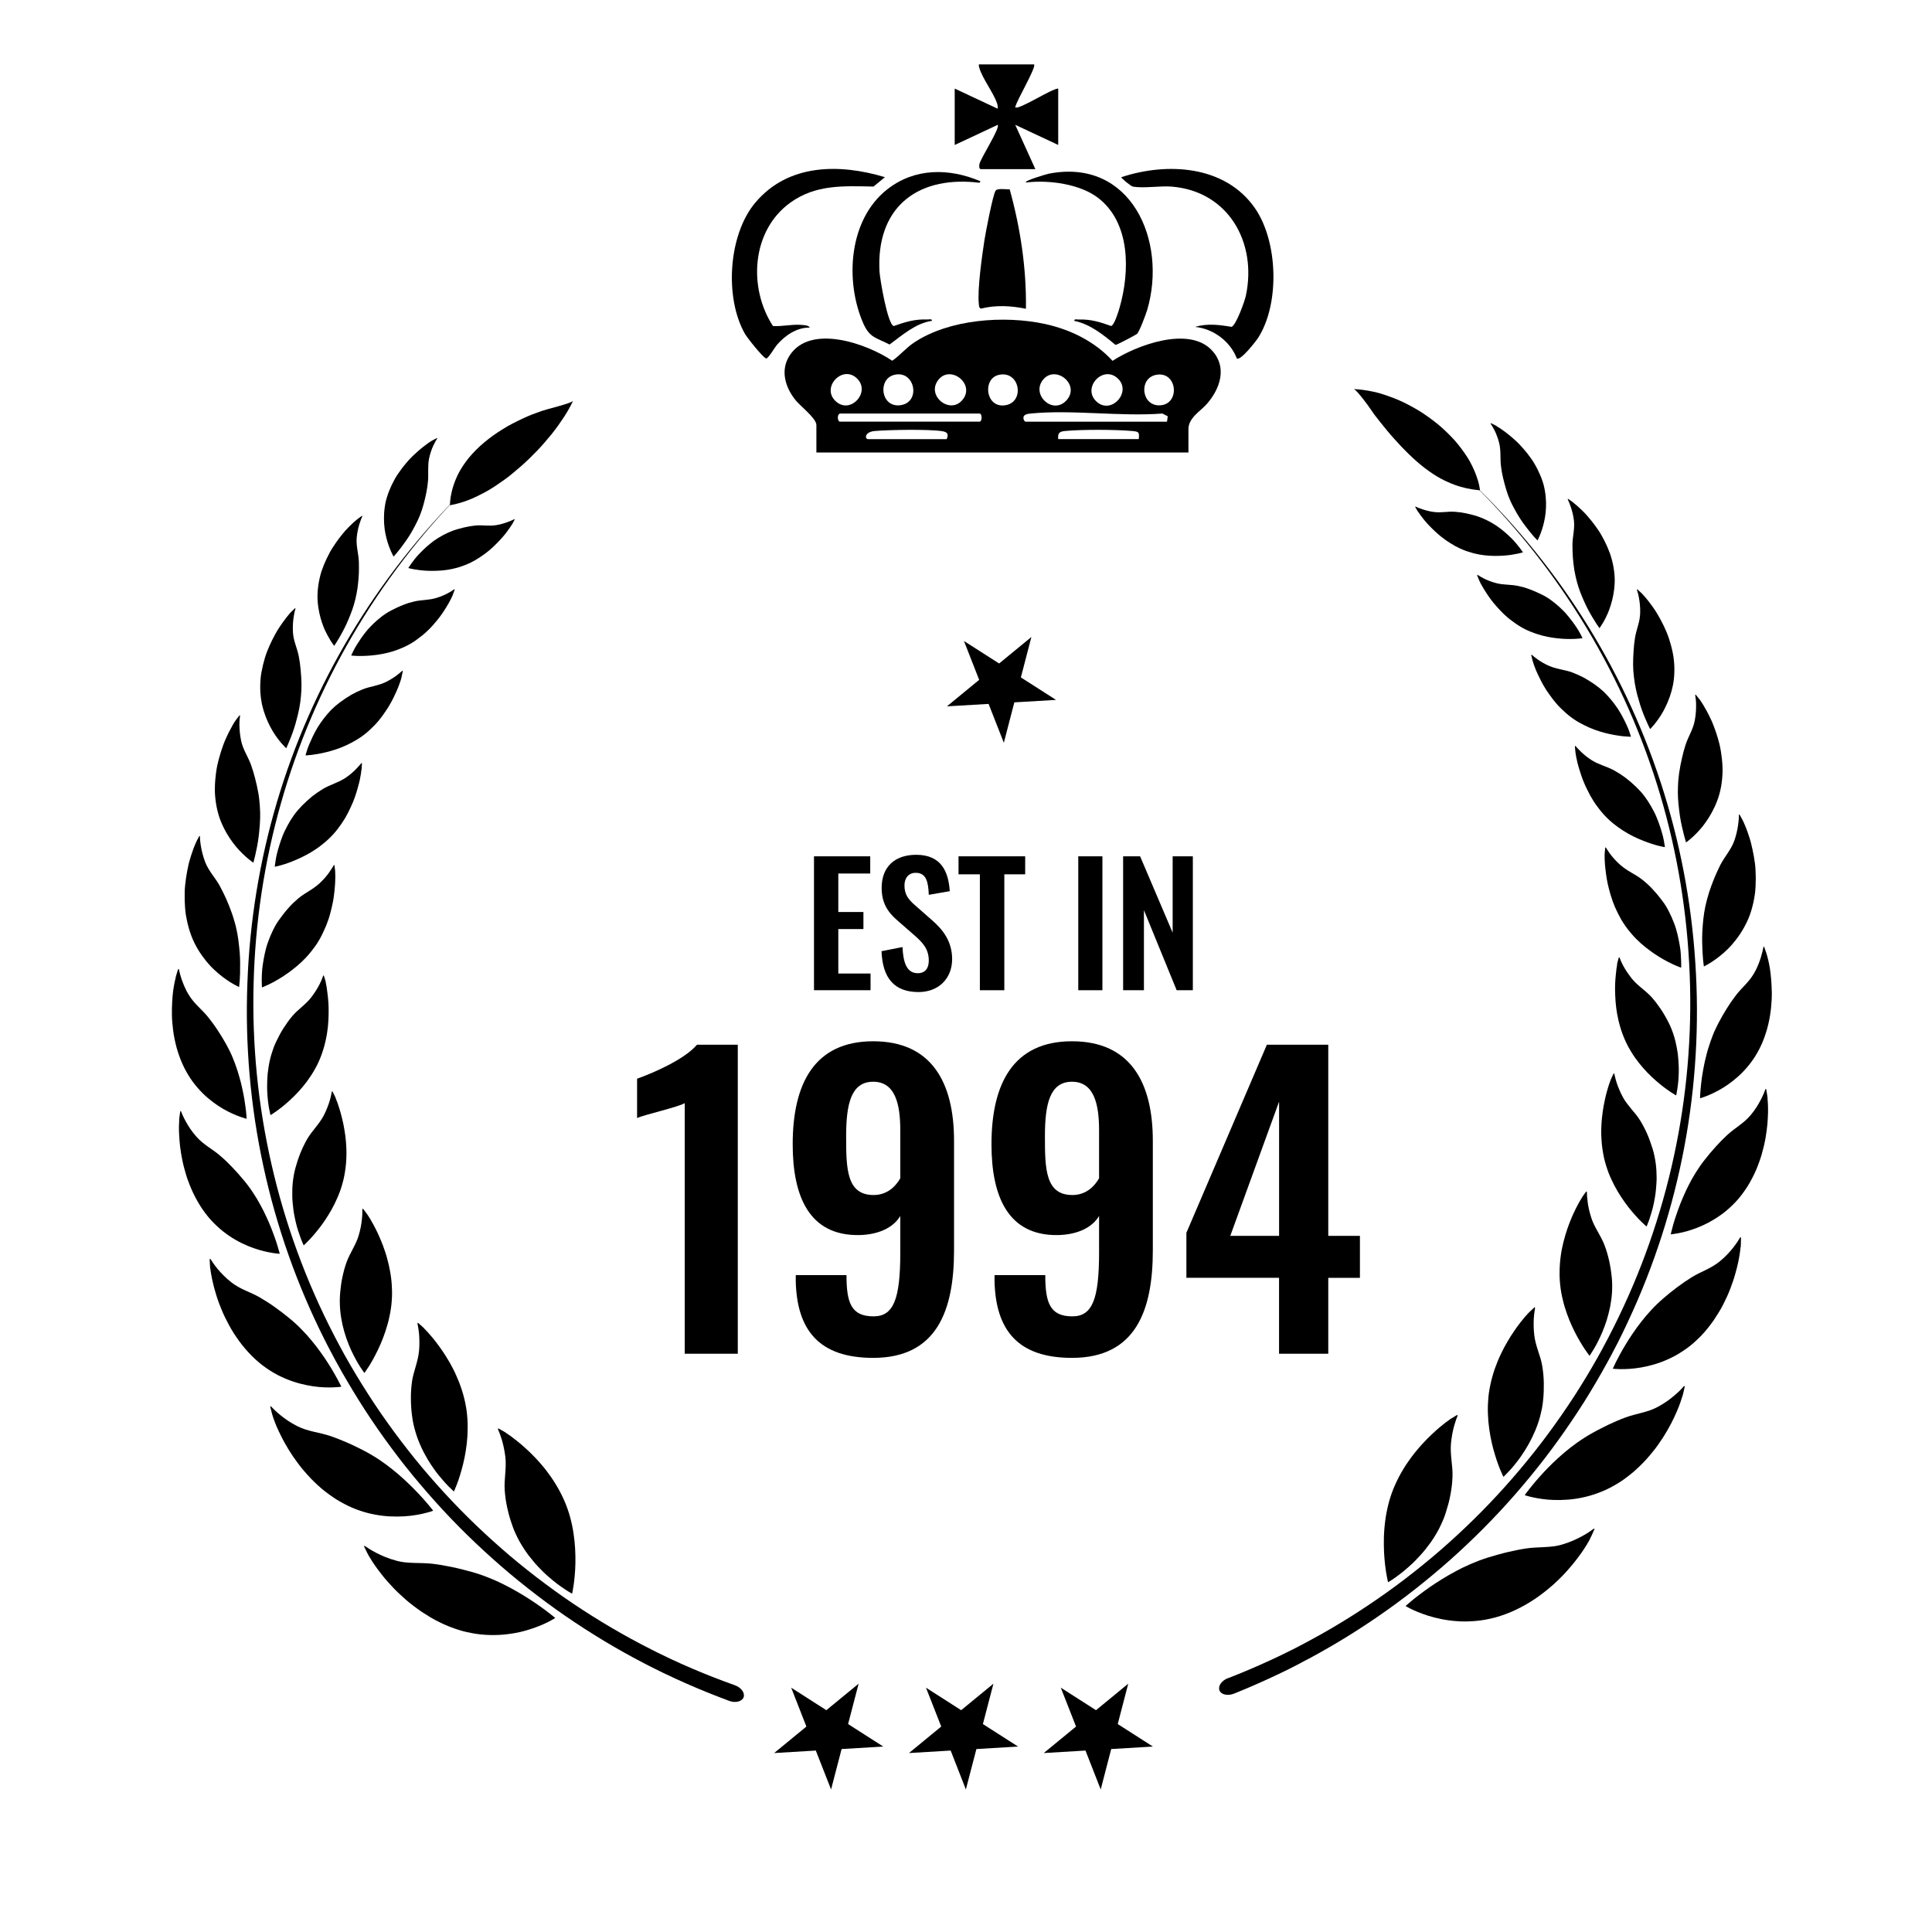 <svg viewBox="0 0 434.54 434.54" xmlns="http://www.w3.org/2000/svg" data-name="Layer 1" id="Layer_1">
  <g>
    <g>
      <path d="M128.94,90.11c-.19.33-1.75.82-3.39,1.27-1.64.44-3.3.92-3.7,1.05-1.41.5-2.91,1.04-4.37,1.75-.74.35-1.48.71-2.23,1.1-.37.19-.74.39-1.11.6-.36.21-.72.43-1.08.66-2.89,1.77-5.58,3.96-7.64,6.47-.9,1.11-1.61,2.21-2.19,3.26-.56,1.06-.96,2.08-1.26,3.01-.3.93-.49,1.78-.61,2.51-.11.74-.15,1.37-.17,1.85.35-.06.69-.13,1.04-.21.17-.04.34-.08.52-.13.17-.05.35-.09.52-.14.7-.19,1.4-.42,2.09-.69.69-.27,1.38-.57,2.06-.91.34-.17.68-.34,1.03-.52.34-.18.69-.36,1.03-.55,1.36-.76,2.67-1.67,3.99-2.61.66-.47,1.3-.97,1.93-1.5.16-.13.31-.26.47-.4l.23-.2.24-.2c.32-.26.63-.53.94-.8,1.24-1.08,2.41-2.27,3.56-3.44,1.14-1.18,2.19-2.44,3.21-3.67.5-.62.98-1.25,1.44-1.89.23-.32.45-.64.66-.96.22-.31.44-.63.64-.94.83-1.26,1.55-2.53,2.14-3.8Z"></path>
      <g>
        <g>
          <path d="M115.14,117.98c-.13.22-.28.43-.43.65-.22.33-.45.66-.69.97-.32.43-.66.85-1.02,1.25-.21.24-.43.48-.65.72l-.68.7c-.51.53-1.05,1.03-1.61,1.5-.31.26-.63.51-.95.75-.16.12-.32.24-.49.35l-.25.17-.24.17c-.71.49-1.46.93-2.21,1.3-.22.11-.45.21-.67.31-.41.18-.81.34-1.22.48-.4.15-.8.28-1.2.39-.8.23-1.6.39-2.38.5-.78.11-1.54.17-2.27.19-.37,0-.71.02-1.05.02-.34,0-.67,0-.99-.02-1.27-.06-2.35-.21-3.11-.35-.76-.14-1.2-.27-1.2-.27,0,0,.23-.37.66-.98.22-.3.49-.66.8-1.06.16-.2.33-.41.52-.63.19-.21.39-.43.61-.65.86-.89,1.9-1.87,3.12-2.77,1.24-.87,2.65-1.68,4.17-2.25.11-.04.21-.08.32-.12.11-.04.22-.07.33-.11.22-.07.43-.14.65-.2.43-.13.86-.24,1.29-.34.86-.2,1.7-.35,2.53-.44.41-.04.8-.06,1.2-.05.4,0,.79.03,1.19.04.79.03,1.58.05,2.4-.09.5-.08.96-.19,1.39-.31.21-.06.41-.12.61-.19.19-.07.37-.13.55-.19.69-.24,1.2-.49,1.47-.63.08-.04.15.02.1.1h0s-.13.25-.13.25c-.09.17-.18.34-.27.51-.06.11-.13.22-.19.33Z"></path>
          <path d="M96.94,99.25c-.26.16-.52.31-.76.5-.37.27-.74.55-1.11.84-.49.39-.97.8-1.44,1.23-.28.26-.56.52-.84.78-.27.27-.55.54-.8.82-.58.64-1.13,1.31-1.65,2-.28.38-.56.76-.82,1.15-.13.19-.26.39-.38.59-.06.1-.12.2-.18.29-.06.1-.11.2-.17.3-.49.88-.92,1.78-1.27,2.67-.1.26-.2.52-.29.78-.16.47-.3.94-.42,1.4-.11.47-.2.93-.26,1.38-.14.91-.19,1.79-.19,2.62,0,.84.06,1.63.15,2.37.05.37.11.73.18,1.08.07.35.15.68.23,1,.33,1.28.73,2.3,1.05,3.02.32.71.55,1.11.55,1.11,0,0,.31-.32.8-.91.24-.29.53-.65.85-1.07.16-.21.32-.43.49-.67.18-.23.36-.48.54-.74.74-1.03,1.51-2.28,2.22-3.68.73-1.38,1.38-2.91,1.82-4.58.03-.12.06-.23.09-.35.03-.11.06-.23.09-.34.06-.23.12-.46.17-.68.11-.46.21-.91.3-1.36.18-.9.31-1.8.38-2.69.04-.43.04-.86.04-1.27,0-.41,0-.82,0-1.24,0-.83.02-1.66.21-2.55.12-.54.26-1.05.42-1.52.08-.23.16-.46.24-.67.08-.21.17-.42.26-.6.35-.75.68-1.3.87-1.6.06-.09,0-.16-.09-.11h0s-.29.15-.29.15c-.2.1-.39.2-.59.31-.13.07-.26.14-.39.22Z"></path>
        </g>
        <g>
          <path d="M101.82,133.87c-.1.25-.22.5-.34.74-.19.37-.38.74-.59,1.1-.14.24-.29.48-.43.72-.14.24-.29.48-.44.72-.36.57-.75,1.13-1.16,1.67-.23.31-.47.61-.72.9-.12.15-.25.29-.38.44-.12.15-.25.29-.37.44-.56.63-1.15,1.23-1.78,1.78-.34.3-.69.59-1.05.86-.36.28-.71.55-1.07.8-.21.15-.43.29-.64.43-.78.49-1.59.91-2.4,1.25-.2.09-.41.17-.61.25-.2.08-.4.16-.6.23-.4.15-.79.28-1.19.39-1.58.46-3.12.71-4.47.83-.17.02-.33.03-.5.04-.16.01-.32.02-.47.03-.31.02-.6.03-.88.04-.55.01-1.04,0-1.45,0-.81-.03-1.29-.09-1.29-.09,0,0,.18-.43.53-1.12.09-.17.19-.37.3-.57.11-.21.24-.42.38-.65.28-.46.61-.96.98-1.5.37-.53.79-1.1,1.26-1.67.12-.14.23-.29.36-.43.13-.14.26-.28.39-.42.27-.28.54-.56.83-.84,1.16-1.1,2.46-2.17,4.01-2.96.85-.45,1.71-.85,2.57-1.19.21-.08.43-.17.64-.24.21-.08.43-.15.64-.22.43-.13.87-.25,1.3-.35,1.68-.39,3.3-.27,4.96-.79,2.05-.61,3.48-1.55,3.99-1.93.08-.06.15,0,.12.09h0s-.1.28-.1.28c-.07.19-.13.38-.2.57-.05.13-.1.25-.15.38Z"></path>
          <path d="M80.15,116.95c-.24.2-.49.41-.72.63-.36.33-.71.68-1.06,1.03-.23.24-.46.48-.69.73-.22.25-.43.51-.65.77-.51.62-1,1.27-1.46,1.93-.26.38-.52.76-.76,1.14-.12.19-.25.38-.36.58-.11.2-.22.4-.33.6-.48.88-.9,1.78-1.27,2.68-.2.49-.38.99-.55,1.48-.16.5-.29,1-.4,1.49-.07.29-.13.58-.18.87-.19,1.04-.29,2.04-.31,3,0,.24,0,.48,0,.71,0,.24.02.47.04.7.03.46.09.91.15,1.35.26,1.75.73,3.29,1.25,4.56.06.16.13.31.2.46.07.15.14.3.21.44.14.29.27.56.41.81.27.5.52.93.74,1.28.44.69.75,1.07.75,1.07,0,0,.27-.38.69-1.07.1-.17.22-.36.34-.57.12-.21.25-.43.39-.67.28-.48.57-1.02.87-1.62.3-.6.61-1.25.9-1.95.14-.35.29-.71.44-1.08.15-.37.29-.75.43-1.13.55-1.55.96-3.27,1.21-5.04.13-1,.22-1.99.27-2.96.01-.24.02-.49.02-.73,0-.24,0-.48.01-.72,0-.47,0-.94-.02-1.41-.07-1.81-.63-3.41-.49-5.33.21-2.31.95-4.17,1.26-4.84.04-.1-.02-.16-.11-.1,0,0,0,0,0,0l-.27.2c-.19.14-.38.27-.56.41-.12.09-.25.19-.37.29Z"></path>
        </g>
        <g>
          <path d="M90.33,152.29c-.07.28-.15.55-.24.83-.13.41-.28.82-.44,1.23-.21.55-.45,1.09-.7,1.62-.29.65-.6,1.29-.94,1.91-.38.71-.8,1.4-1.26,2.06-.49.74-1,1.45-1.56,2.12-.31.37-.62.72-.95,1.06-.33.34-.67.66-1,.98-.2.19-.4.37-.6.54-.73.63-1.5,1.19-2.29,1.67-.39.24-.79.47-1.19.68-.39.21-.78.41-1.17.59-1.56.73-3.12,1.23-4.5,1.57-.35.09-.68.16-1,.23-.32.07-.62.13-.9.18-.57.1-1.08.18-1.51.23-.85.1-1.36.11-1.36.11,0,0,.11-.47.37-1.25.12-.39.3-.86.52-1.38.22-.52.48-1.1.78-1.72.3-.62.65-1.27,1.04-1.93.41-.66.87-1.33,1.38-2,.51-.67,1.07-1.32,1.67-1.95.63-.62,1.31-1.21,2.04-1.75.82-.6,1.64-1.15,2.47-1.64.85-.48,1.71-.89,2.57-1.23.84-.34,1.68-.53,2.52-.74.21-.05.42-.11.63-.17.21-.06.42-.12.63-.18.42-.13.85-.28,1.26-.48,1.01-.47,1.85-1.01,2.5-1.48.32-.24.59-.46.82-.65.23-.19.41-.35.53-.46.07-.07.16-.02.14.07h0s-.06.3-.06.3c-.04.21-.09.41-.13.62-.03.14-.06.28-.09.41Z"></path>
          <path d="M65.19,137.95c-.22.25-.44.51-.65.78-.32.4-.63.82-.94,1.25-.41.57-.8,1.16-1.18,1.76-.44.73-.84,1.49-1.22,2.25-.43.87-.82,1.76-1.17,2.65-.37.99-.66,2.01-.9,3.01-.13.55-.24,1.1-.34,1.64-.09.54-.17,1.08-.2,1.62-.02.31-.04.63-.05.93-.04,1.12.02,2.18.15,3.19.07.5.15.99.25,1.47.11.48.24.94.37,1.39.55,1.79,1.29,3.31,2.03,4.56.19.31.37.6.56.88.19.28.37.53.55.77.36.48.69.88.98,1.21.57.65.95.99.95.99,0,0,.22-.44.54-1.23.15-.39.36-.86.57-1.4.21-.54.43-1.15.65-1.83.22-.67.43-1.4.62-2.18.21-.77.41-1.58.57-2.44.16-.85.28-1.74.36-2.66.09-.91.14-1.84.12-2.79-.02-1.06-.09-2.11-.19-3.14-.09-1.01-.22-2.01-.41-2.97-.18-.94-.48-1.81-.75-2.69-.07-.22-.13-.44-.2-.67-.06-.23-.12-.45-.17-.68-.1-.46-.17-.94-.2-1.44-.07-1.22.01-2.35.14-3.27.07-.46.14-.86.21-1.2.08-.33.16-.6.21-.79.03-.11-.05-.17-.13-.09h0s-.26.25-.26.25c-.18.17-.36.34-.53.51-.11.12-.23.24-.34.36Z"></path>
        </g>
        <g>
          <path d="M81.29,173.14c-.03.3-.06.59-.11.89-.07.45-.16.9-.25,1.35-.13.6-.28,1.2-.46,1.79-.05.18-.1.36-.15.54-.05.18-.1.36-.16.54-.11.36-.23.71-.35,1.06-.28.79-.6,1.57-.97,2.33-.38.84-.79,1.66-1.27,2.45-.26.43-.53.85-.81,1.25-.14.2-.29.4-.44.6-.14.2-.29.39-.43.58-.17.22-.35.44-.53.66-.66.78-1.37,1.48-2.1,2.11-.18.16-.37.31-.56.46-.18.15-.37.3-.55.44-.37.29-.74.56-1.12.81-1.5,1.02-3.04,1.79-4.42,2.38-1.35.59-2.56.99-3.42,1.23-.87.25-1.39.34-1.39.34,0,0,.04-.51.18-1.36.03-.21.07-.45.12-.7.02-.13.05-.26.08-.4.03-.14.06-.28.1-.42.14-.58.31-1.22.53-1.91.21-.69.47-1.42.76-2.18.14-.38.32-.76.51-1.15.18-.38.38-.77.59-1.16.42-.78.89-1.55,1.42-2.3.26-.38.56-.74.86-1.1.31-.36.63-.71.96-1.05.75-.76,1.52-1.46,2.3-2.1.81-.63,1.64-1.2,2.47-1.7,1.64-.96,3.36-1.37,4.99-2.44.98-.65,1.76-1.34,2.35-1.94.58-.6,1.02-1.09,1.23-1.37.06-.08.16-.05.16.05h0s-.02.32-.02.32c-.01.22-.02.44-.04.66-.01.15-.02.29-.03.44Z"></path>
          <path d="M52.84,162.25c-.19.3-.38.6-.55.92-.27.47-.53.96-.78,1.46-.33.66-.65,1.34-.95,2.04-.09.21-.17.42-.25.63-.08.21-.16.42-.23.64-.15.43-.29.86-.43,1.29-.31.98-.57,1.97-.79,2.96-.22,1.1-.36,2.2-.45,3.29-.05.59-.07,1.18-.08,1.77,0,.29,0,.58,0,.87.01.29.03.57.05.86.03.33.06.66.1.98.14,1.17.38,2.27.68,3.3.08.26.16.51.24.76.09.25.18.49.28.73.19.48.4.94.62,1.38.86,1.77,1.89,3.23,2.87,4.4,1.01,1.17,1.96,2.04,2.66,2.63.7.58,1.15.87,1.15.87,0,0,.16-.5.36-1.37.05-.22.1-.46.16-.72.03-.13.05-.27.08-.41.03-.14.06-.28.1-.43.13-.6.26-1.27.37-2.01.11-.73.21-1.53.28-2.37.03-.42.08-.85.11-1.29.03-.44.06-.89.07-1.34.03-.91,0-1.86-.07-2.82-.04-.48-.07-.96-.13-1.45-.05-.49-.12-.98-.21-1.47-.2-1.1-.43-2.18-.71-3.23-.26-1.04-.56-2.06-.91-3.03-.67-1.9-1.82-3.42-2.25-5.51-.27-1.27-.36-2.46-.38-3.44-.02-.98.08-1.73.14-2.14.02-.12-.08-.17-.15-.07h0s-.23.3-.23.3c-.16.21-.32.41-.48.62-.11.14-.2.29-.3.43Z"></path>
        </g>
        <g>
          <path d="M75.39,196.18c.02.31.03.62.03.94,0,.48-.01.95-.04,1.43-.02.32-.04.64-.07.96l-.05.48-.04.48c-.07.77-.18,1.55-.32,2.31-.08.43-.17.87-.28,1.3-.05.21-.11.43-.16.64-.05.21-.1.43-.16.64-.24.94-.55,1.85-.91,2.74-.1.24-.2.48-.31.72-.05.12-.11.24-.16.36-.05.12-.1.24-.16.35-.21.47-.44.93-.68,1.38-.14.26-.29.52-.44.77-.28.46-.57.9-.88,1.32-.15.21-.31.42-.47.62-.16.2-.31.4-.47.6-.63.78-1.31,1.5-2.01,2.16-.7.66-1.41,1.25-2.12,1.79-.18.13-.35.26-.52.39-.17.13-.34.25-.51.37-.34.24-.67.47-1,.68-1.31.85-2.49,1.47-3.35,1.88-.86.41-1.39.6-1.39.6,0,0-.04-.53-.05-1.44,0-.46,0-1.01.04-1.63.01-.31.03-.64.06-.99.04-.35.08-.71.14-1.09.11-.75.25-1.56.43-2.4.18-.84.4-1.71.72-2.58.31-.88.67-1.76,1.09-2.63.21-.44.44-.87.68-1.3.25-.43.53-.84.82-1.25.65-.91,1.33-1.78,2.04-2.57.18-.2.36-.39.54-.59.18-.19.36-.38.56-.56.38-.36.77-.71,1.16-1.04.77-.64,1.59-1.13,2.4-1.64.41-.25.81-.51,1.2-.8.2-.14.38-.29.58-.44.2-.15.39-.32.57-.49.91-.84,1.61-1.68,2.12-2.4.26-.36.47-.68.64-.96.08-.14.16-.26.23-.37.07-.11.12-.21.17-.29.05-.09.16-.08.17.03,0,0,0,0,0,0l.04.33c.02.23.06.46.09.69.02.15.03.31.04.46Z"></path>
          <path d="M43.99,189.69c-.15.34-.29.69-.43,1.05-.2.54-.39,1.09-.57,1.65-.12.38-.23.75-.34,1.13l-.16.57-.13.58c-.21.93-.38,1.87-.52,2.82-.08.54-.15,1.07-.2,1.61-.03.27-.06.54-.07.81-.01.27-.02.54-.03.81-.03,1.18,0,2.36.09,3.5.03.31.06.63.09.93.02.15.04.31.06.46.03.15.05.31.08.46.11.61.23,1.2.37,1.79.08.34.17.68.27,1.01.17.6.37,1.17.58,1.72.11.28.22.55.33.81.11.26.24.53.37.78.51,1.02,1.08,1.95,1.68,2.79.6.84,1.22,1.6,1.85,2.28.16.17.32.33.48.49.16.16.32.31.48.46.32.3.64.58.95.84,1.24,1.04,2.38,1.78,3.21,2.26.83.48,1.34.7,1.34.7,0,0,.08-.55.15-1.48.03-.47.06-1.03.08-1.68,0-.32,0-.66,0-1.02,0-.36.01-.73.01-1.13,0-.78-.03-1.62-.1-2.51-.07-.88-.19-1.81-.3-2.77-.13-.95-.3-1.93-.54-2.92-.12-.49-.25-.99-.41-1.49-.15-.5-.29-.99-.47-1.49-.39-1.11-.81-2.19-1.28-3.24-.12-.26-.24-.52-.36-.78-.12-.25-.24-.51-.36-.76-.24-.5-.49-.99-.75-1.46-.51-.93-1.12-1.74-1.71-2.58-.29-.42-.58-.85-.85-1.31-.13-.23-.27-.46-.39-.7-.12-.24-.23-.49-.33-.76-.49-1.27-.78-2.5-.96-3.52-.09-.51-.15-.97-.18-1.35-.02-.19-.03-.37-.04-.52,0-.15,0-.28-.01-.39,0-.13-.11-.16-.17-.05h0s-.19.35-.19.35c-.14.24-.26.49-.38.73-.08.17-.16.33-.23.5Z"></path>
        </g>
        <g>
          <path d="M73.27,221.01c.08.32.14.64.19.97.08.49.15.99.2,1.49.08.67.16,1.35.2,2.02.05.81.07,1.63.05,2.45-.02.46-.02.93-.04,1.39-.02.46-.06.92-.1,1.38-.03.25-.06.51-.09.76-.03.25-.06.5-.1.75-.07.5-.16,1-.27,1.49-.06.27-.12.54-.18.8-.06.27-.13.53-.2.79-.14.52-.3,1.04-.48,1.54-.1.3-.22.59-.32.88-.4,1.04-.88,2.03-1.42,2.95-.52.92-1.1,1.79-1.7,2.6-.15.2-.31.4-.46.59-.15.19-.3.38-.46.57-.31.37-.62.73-.93,1.07-.63.69-1.26,1.31-1.87,1.87-1.2,1.12-2.31,1.98-3.12,2.56-.81.58-1.33.88-1.33.88,0,0-.14-.54-.32-1.49-.04-.24-.09-.5-.13-.78-.05-.28-.09-.59-.12-.92-.07-.65-.14-1.39-.17-2.19,0-.2-.02-.4-.02-.61,0-.21,0-.42,0-.63,0-.43.01-.87.03-1.32.02-.45.05-.91.09-1.38.05-.47.11-.95.19-1.43.08-.48.16-.97.27-1.46.1-.49.24-.98.38-1.47.15-.49.31-.98.49-1.47.09-.24.18-.48.29-.73.1-.24.21-.48.33-.72.25-.53.52-1.05.79-1.56.27-.51.56-1,.87-1.47.61-.95,1.26-1.85,1.94-2.66,1.38-1.6,3.09-2.64,4.35-4.33.19-.26.37-.51.54-.76.17-.25.34-.5.49-.74.3-.48.55-.94.76-1.35.42-.83.66-1.5.78-1.86.04-.11.15-.11.18,0h0s.11.34.11.34c.07.23.14.46.21.7.04.16.08.31.12.47Z"></path>
          <path d="M39.53,219.82c-.1.38-.19.77-.27,1.17-.12.6-.22,1.21-.31,1.82-.11.82-.17,1.66-.22,2.49-.06,1-.08,2.02-.06,3.03,0,.57.04,1.14.09,1.71.05.57.11,1.13.18,1.7.04.31.08.62.13.92.05.31.11.61.17.91.12.61.26,1.2.41,1.79.08.32.17.64.27.96.1.31.2.63.31.93.21.61.44,1.21.69,1.79.15.34.29.67.46,1,.59,1.18,1.24,2.25,1.94,3.22.72.97,1.47,1.83,2.24,2.6.19.19.39.38.58.56.2.18.4.35.59.52.4.34.79.65,1.18.95.78.59,1.56,1.09,2.29,1.52,1.48.85,2.8,1.41,3.75,1.75.95.34,1.52.48,1.52.48,0,0-.02-.58-.12-1.57-.03-.25-.06-.52-.1-.81-.04-.29-.08-.61-.13-.95-.09-.67-.21-1.42-.37-2.23-.08-.4-.17-.82-.26-1.26-.09-.43-.19-.88-.31-1.33-.11-.45-.24-.92-.38-1.39-.13-.47-.27-.95-.43-1.43-.16-.48-.33-.97-.51-1.46-.19-.49-.37-.98-.58-1.47-.21-.49-.43-.99-.68-1.48-.12-.25-.25-.49-.38-.73-.13-.24-.26-.49-.39-.73-.3-.54-.61-1.07-.93-1.6-.32-.52-.65-1.03-.98-1.54-.66-1-1.35-1.96-2.08-2.85-1.38-1.75-3.08-2.94-4.34-4.98-.19-.31-.37-.62-.53-.92-.16-.3-.3-.61-.43-.9-.26-.59-.48-1.15-.66-1.67-.35-1.03-.55-1.86-.64-2.31-.03-.13-.14-.15-.18-.02h0s-.13.4-.13.4c-.09.28-.18.55-.26.83-.06.19-.11.37-.16.56Z"></path>
        </g>
        <g>
          <path d="M75.5,247.02c.14.31.26.63.38.96.09.25.17.49.25.74.08.25.17.5.24.75.21.67.4,1.36.56,2.05.21.83.39,1.66.52,2.5.07.48.16.95.22,1.43.06.48.11.96.15,1.44.02.26.04.53.05.79.02.26.03.53.04.79.02.53.02,1.05,0,1.58-.01.57-.04,1.14-.09,1.71-.05.56-.12,1.13-.21,1.68-.05.32-.1.64-.16.96-.11.58-.24,1.14-.4,1.69-.15.55-.31,1.09-.5,1.62-.37,1.05-.81,2.06-1.27,3-.46.95-.97,1.84-1.49,2.67-.51.83-1.04,1.59-1.55,2.29-.52.7-1.02,1.32-1.49,1.87-.46.55-.89,1.01-1.25,1.39-.72.76-1.19,1.17-1.19,1.17,0,0-.26-.53-.63-1.47-.18-.47-.38-1.05-.59-1.71-.1-.33-.21-.68-.32-1.05-.1-.37-.2-.76-.29-1.17-.09-.41-.19-.84-.27-1.28-.04-.22-.08-.44-.12-.67-.04-.23-.07-.46-.1-.7-.06-.47-.12-.95-.16-1.45-.02-.25-.04-.5-.06-.75,0-.13-.02-.25-.02-.38,0-.13,0-.26-.01-.38-.02-1.03,0-2.08.11-3.15.12-1.07.3-2.15.59-3.22.33-1.2.71-2.35,1.15-3.44.45-1.1.96-2.14,1.52-3.12.56-.95,1.23-1.77,1.89-2.61.33-.42.65-.83.96-1.27.31-.44.6-.9.86-1.39.31-.6.56-1.18.78-1.73.22-.55.4-1.07.54-1.53.28-.93.41-1.66.48-2.06.02-.12.14-.14.19-.04h0s.16.33.16.33c.11.23.23.45.34.68.07.15.15.31.21.46Z"></path>
          <path d="M40.31,251.98c-.03.42-.05.84-.06,1.27,0,.32,0,.65,0,.97,0,.33.02.65.04.98.04.88.12,1.76.21,2.64.13,1.06.31,2.12.52,3.16.12.6.27,1.18.42,1.77.16.58.32,1.16.5,1.74l.15.47.17.47c.11.31.23.62.35.92.24.61.49,1.21.76,1.79.3.64.63,1.26.96,1.86.34.6.68,1.18,1.06,1.74.22.32.44.64.67.95.41.56.84,1.09,1.28,1.58.44.5.9.96,1.36,1.39.92.87,1.86,1.62,2.82,2.27.96.65,1.91,1.19,2.83,1.65.93.45,1.83.82,2.68,1.12.85.3,1.63.53,2.34.7.71.17,1.35.29,1.87.38,1.05.17,1.68.19,1.68.19,0,0-.14-.6-.45-1.59-.15-.5-.33-1.1-.57-1.78-.12-.34-.25-.7-.39-1.07-.14-.37-.28-.77-.44-1.17-.16-.4-.33-.82-.51-1.25-.09-.21-.19-.43-.29-.65-.1-.22-.2-.44-.3-.67-.2-.45-.42-.9-.65-1.37-.12-.23-.23-.46-.36-.69-.12-.23-.25-.47-.37-.7-.5-.94-1.07-1.89-1.7-2.83-.61-.94-1.3-1.87-2.06-2.77-.83-1.01-1.69-1.98-2.57-2.89-.87-.92-1.76-1.78-2.69-2.57-.89-.78-1.82-1.4-2.76-2.06-.46-.33-.93-.67-1.38-1.05-.44-.38-.88-.79-1.29-1.26-.5-.57-.95-1.16-1.34-1.72-.38-.57-.71-1.11-.99-1.62-.56-1.01-.92-1.84-1.08-2.29-.05-.13-.17-.13-.19.01h0s-.07.45-.07.45c-.05.3-.09.61-.12.92-.02.2-.04.41-.06.62Z"></path>
        </g>
        <g>
          <path d="M82.71,273.29c.2.3.4.6.58.91.28.47.55.95.8,1.43.17.33.34.65.51.99.17.33.32.66.48,1,.36.81.72,1.63,1.03,2.46.34.95.68,1.9.94,2.87.07.27.14.54.21.81.07.27.14.53.2.8.12.54.23,1.08.32,1.62.05.3.1.59.14.89.04.3.08.59.11.89.06.59.1,1.18.12,1.77.02.34.02.68.03,1.02,0,.61-.02,1.22-.07,1.82-.04.6-.1,1.18-.19,1.76-.08.58-.19,1.15-.31,1.71-.11.56-.24,1.1-.39,1.64-.59,2.15-1.34,4.08-2.13,5.74-.39.83-.78,1.57-1.14,2.23-.36.66-.71,1.23-1,1.7-.59.93-1,1.45-1,1.45,0,0-.38-.5-.95-1.39-.14-.22-.3-.47-.46-.74-.16-.27-.33-.57-.5-.89-.17-.32-.35-.66-.54-1.02-.18-.36-.37-.74-.55-1.14-.36-.81-.72-1.69-1.05-2.62-.32-.95-.62-1.95-.86-3-.23-1.06-.42-2.15-.52-3.27-.05-.56-.08-1.13-.09-1.71,0-.29,0-.57,0-.86,0-.29.02-.58.04-.87.05-.65.11-1.29.19-1.92.08-.63.17-1.25.3-1.86.12-.61.26-1.21.42-1.8.16-.59.33-1.16.53-1.72.39-1.09.92-2.07,1.43-3.06.52-.99,1.03-1.99,1.35-3.11.19-.68.36-1.33.47-1.94.12-.61.19-1.17.24-1.68.11-1.01.12-1.79.1-2.21,0-.12.12-.17.19-.07h0s.24.31.24.31c.16.21.32.42.48.63.1.14.21.29.3.43Z"></path>
          <path d="M47.31,285.35c.04.44.12.88.2,1.33.12.67.26,1.35.42,2.02.1.46.23.9.35,1.36.13.45.26.9.4,1.35.33,1.08.74,2.14,1.17,3.19.49,1.19,1.06,2.34,1.67,3.46.17.31.34.61.51.91.18.3.36.59.55.89.37.58.76,1.15,1.16,1.7.22.3.44.6.67.89.23.29.46.57.7.85.47.55.95,1.09,1.45,1.59.29.29.59.58.89.85.54.5,1.09.96,1.64,1.38.56.42,1.13.81,1.69,1.17.56.36,1.13.68,1.69.98.57.29,1.14.56,1.69.79,2.23.96,4.4,1.46,6.26,1.74.93.14,1.8.21,2.57.24.77.03,1.45.03,2.01,0,1.12-.04,1.77-.14,1.77-.14,0,0-.26-.59-.79-1.56-.13-.24-.28-.51-.44-.79-.16-.29-.33-.6-.52-.92-.19-.33-.39-.67-.61-1.03-.22-.36-.46-.73-.7-1.11-.49-.77-1.04-1.59-1.66-2.43-.6-.85-1.27-1.71-1.99-2.57-.71-.87-1.49-1.74-2.33-2.58-.41-.43-.84-.84-1.29-1.25-.22-.2-.45-.41-.69-.61-.23-.2-.47-.39-.71-.59-.53-.44-1.07-.86-1.61-1.28-.54-.41-1.09-.81-1.63-1.2-.54-.39-1.09-.76-1.64-1.11-.55-.35-1.11-.69-1.66-1.02-1.07-.63-2.17-1.08-3.27-1.58-1.09-.5-2.17-1.05-3.22-1.87-.64-.49-1.21-1.02-1.72-1.53-.51-.51-.97-1.01-1.36-1.48-.77-.94-1.29-1.74-1.57-2.18-.08-.13-.2-.1-.2.05h0s.02.48.02.48c.01.32.03.65.05.98.01.22.03.44.06.66Z"></path>
        </g>
        <g>
          <path d="M95.41,298.8c.27.26.53.53.78.81.38.42.75.86,1.12,1.3.5.59.96,1.21,1.42,1.84.56.75,1.07,1.52,1.57,2.31.28.45.56.9.82,1.36.13.23.26.46.38.69.13.23.25.46.37.7.27.51.52,1.04.75,1.57.23.53.46,1.05.67,1.59.11.29.22.59.32.88.1.3.2.59.3.89.19.59.36,1.19.5,1.78.08.35.16.7.24,1.05.13.63.24,1.26.32,1.88.04.31.07.63.1.94.03.31.06.62.07.92.08,1.22.05,2.44,0,3.59-.07,1.16-.2,2.29-.37,3.35-.16,1.06-.37,2.07-.6,3-.11.47-.23.91-.35,1.34-.12.42-.23.83-.35,1.2-.23.76-.46,1.42-.67,1.96-.41,1.09-.71,1.71-.71,1.71,0,0-.49-.43-1.28-1.22-.19-.2-.41-.42-.63-.67-.22-.25-.46-.52-.71-.81-.25-.29-.51-.6-.78-.93-.13-.17-.27-.34-.41-.51-.13-.18-.27-.36-.41-.55-1.1-1.5-2.24-3.32-3.17-5.38-.47-1.03-.9-2.11-1.23-3.26-.17-.57-.32-1.15-.46-1.73-.13-.59-.23-1.19-.31-1.8-.09-.68-.17-1.35-.21-2.01-.04-.67-.07-1.33-.07-1.98-.02-1.3.08-2.59.24-3.82.16-1.2.52-2.33.84-3.45.16-.56.32-1.13.45-1.7.13-.58.24-1.17.3-1.78.07-.74.09-1.44.08-2.09,0-.65-.03-1.25-.08-1.78-.05-.53-.12-.99-.18-1.38-.06-.39-.12-.7-.17-.91-.03-.13.08-.2.18-.12h0s.31.27.31.27c.21.18.42.36.62.55.14.12.28.25.41.38Z"></path>
          <path d="M61.36,318.57c.14.45.31.89.48,1.34.26.67.54,1.35.86,2.01.42.89.86,1.78,1.35,2.65.59,1.04,1.21,2.07,1.89,3.06.39.56.78,1.11,1.19,1.65.2.27.41.54.62.8.21.26.43.52.65.78.48.56.98,1.11,1.48,1.64.5.53,1.03,1.03,1.56,1.52.29.27.59.53.88.78.15.13.3.25.45.37.15.12.3.24.46.36.61.47,1.22.92,1.84,1.33.36.24.72.48,1.1.69.67.4,1.34.75,2,1.08.33.16.66.31.99.46.33.14.67.27,1,.4,1.32.49,2.61.87,3.88,1.11,1.26.25,2.46.4,3.61.46,1.15.06,2.23.05,3.22-.01.5-.03.97-.07,1.42-.12.45-.05.88-.12,1.28-.18.8-.13,1.5-.28,2.07-.43,1.14-.28,1.79-.53,1.79-.53,0,0-.4-.55-1.15-1.43-.19-.22-.4-.46-.62-.72-.22-.26-.47-.54-.74-.84-.27-.3-.55-.6-.86-.92-.31-.32-.63-.65-.96-1-1.35-1.37-2.98-2.9-4.83-4.38-.92-.74-1.92-1.47-2.95-2.17-.52-.35-1.06-.69-1.61-1.01-.55-.33-1.11-.65-1.68-.95-.64-.34-1.3-.66-1.94-.97-.64-.32-1.28-.62-1.93-.9-1.3-.56-2.57-1.08-3.85-1.51-1.25-.42-2.47-.67-3.71-.96-.62-.15-1.24-.3-1.86-.5-.62-.2-1.24-.45-1.87-.76-.76-.38-1.47-.8-2.1-1.22-.63-.43-1.2-.85-1.7-1.26-.5-.41-.93-.78-1.28-1.12-.35-.33-.61-.61-.8-.81-.11-.12-.23-.06-.19.09h0s.12.49.12.49c.08.33.16.67.25,1,.06.22.13.44.2.66Z"></path>
        </g>
        <g>
          <path d="M113.78,322.27c.33.21.66.43.98.66.48.35.95.72,1.43,1.09.32.25.63.51.94.77.31.26.61.53.91.8.36.32.72.65,1.07.99.17.17.35.34.52.52l.52.52c.39.39.76.8,1.13,1.22.18.21.36.42.54.62.18.21.36.42.53.63.19.24.38.47.56.71.18.24.36.48.54.73.36.48.7.98,1.03,1.48.35.56.7,1.11,1.02,1.68.16.28.32.57.47.86.15.29.29.58.44.86.17.34.32.68.47,1.02.14.31.26.62.39.93.12.31.24.63.35.93.22.62.42,1.24.59,1.86.09.31.16.62.24.93.08.31.15.61.21.92.13.61.24,1.23.33,1.83.05.3.09.61.12.91.04.3.07.59.11.89.06.59.11,1.16.14,1.73.03.57.05,1.12.06,1.66,0,.54.01,1.06,0,1.56-.02,1.01-.07,1.94-.15,2.77-.04.42-.08.81-.12,1.17-.04.36-.08.69-.13,1-.17,1.21-.34,1.92-.34,1.92,0,0-.15-.08-.43-.24-.28-.16-.68-.4-1.16-.72-.49-.33-1.07-.73-1.72-1.21-.33-.24-.66-.51-1-.79-.35-.28-.71-.59-1.07-.91-.18-.16-.37-.33-.56-.5-.18-.17-.37-.35-.56-.53-.37-.36-.75-.75-1.13-1.15-.38-.4-.75-.82-1.12-1.27-.37-.44-.74-.9-1.1-1.37-.36-.47-.7-.98-1.03-1.49-.33-.51-.66-1.04-.96-1.58-.3-.55-.58-1.11-.85-1.69-.13-.29-.26-.58-.38-.87-.12-.29-.23-.6-.34-.9-.24-.68-.46-1.35-.66-2.03-.05-.17-.1-.34-.14-.5-.04-.17-.09-.34-.13-.51-.08-.34-.16-.68-.24-1.01-.15-.67-.27-1.34-.37-2-.09-.67-.16-1.33-.21-1.98-.04-.64-.04-1.26-.01-1.88.03-.62.08-1.24.13-1.85.05-.61.09-1.23.1-1.85,0-.31,0-.62,0-.94-.01-.32-.03-.63-.07-.95-.09-.78-.22-1.5-.36-2.16-.14-.67-.3-1.27-.46-1.81-.33-1.06-.65-1.86-.84-2.28-.06-.12.04-.22.16-.16h0s.37.21.37.21c.25.14.51.28.76.43.17.1.34.2.5.3Z"></path>
          <path d="M82.98,349.99c.25.43.51.85.79,1.28.42.64.86,1.28,1.33,1.89.31.42.64.83.96,1.24.33.41.66.82,1.01,1.21.42.47.85.94,1.28,1.4.22.23.44.46.66.68.22.23.45.44.68.66.52.49,1.05.98,1.59,1.45l.41.35.42.34c.28.22.56.45.84.66.31.24.62.47.94.7.31.23.63.46.95.67.65.43,1.3.84,1.95,1.23.71.43,1.45.81,2.18,1.17.37.18.73.35,1.1.51.37.16.73.32,1.1.46.43.17.86.32,1.29.47.39.13.77.25,1.16.37.38.11.76.22,1.15.3.76.18,1.51.32,2.25.44.37.06.73.1,1.09.14.36.04.72.07,1.08.09.71.04,1.4.06,2.08.05.34,0,.67-.01,1-.03.33-.02.66-.04.98-.07.64-.06,1.26-.14,1.86-.23.6-.09,1.17-.2,1.72-.32.55-.12,1.08-.26,1.59-.41,1.01-.29,1.92-.61,2.71-.92.4-.16.76-.31,1.1-.46.34-.15.65-.3.93-.44,1.11-.55,1.72-.96,1.72-.96,0,0-.13-.12-.39-.33-.26-.21-.64-.51-1.12-.88-.48-.37-1.07-.82-1.75-1.3-.34-.24-.7-.5-1.09-.76-.38-.26-.79-.54-1.22-.81-.43-.27-.87-.56-1.33-.85-.46-.29-.94-.58-1.44-.86-.5-.28-1.01-.58-1.54-.87-.53-.29-1.08-.57-1.64-.85-.56-.27-1.13-.56-1.72-.82-.59-.27-1.19-.51-1.81-.76-.61-.25-1.24-.48-1.88-.7-.32-.11-.64-.21-.97-.31-.33-.1-.65-.2-.98-.29-.74-.21-1.47-.4-2.21-.58-.37-.09-.73-.17-1.1-.26-.36-.08-.73-.17-1.09-.24-.73-.15-1.45-.29-2.17-.41-.71-.12-1.43-.23-2.13-.31-.69-.08-1.37-.12-2.04-.14-.67-.02-1.33-.03-2-.05-.67-.02-1.34-.05-2.03-.12-.34-.03-.69-.08-1.04-.15-.35-.06-.7-.14-1.06-.24-.87-.23-1.69-.51-2.44-.81-.75-.3-1.43-.62-2.03-.93-1.22-.62-2.09-1.22-2.57-1.55-.14-.1-.25-.01-.18.14h0s.23.48.23.48c.16.33.31.66.48.98.11.22.23.43.35.64Z"></path>
        </g>
      </g>
      <path d="M163.99,382.55c-3.26-1.21-6.48-2.51-9.66-3.91l-2.38-1.07-2.36-1.11-.59-.28-.58-.29-1.17-.58c-.39-.19-.78-.38-1.17-.58l-1.16-.6c-6.17-3.19-12.12-6.79-17.83-10.72-2.86-1.97-5.64-4.04-8.37-6.18-1.37-1.07-2.7-2.17-4.04-3.28l-1.98-1.69c-.66-.57-1.3-1.15-1.95-1.72-2.58-2.31-5.1-4.7-7.54-7.16-2.44-2.47-4.79-5.01-7.06-7.62-1.14-1.3-2.25-2.63-3.36-3.97l-1.63-2.02c-.27-.34-.53-.68-.8-1.02l-.79-1.03c-2.11-2.75-4.13-5.56-6.06-8.43-1.93-2.88-3.76-5.81-5.51-8.8l-.65-1.12-.33-.56c-.11-.19-.21-.38-.32-.57l-1.26-2.27-1.22-2.29c-.21-.38-.4-.77-.6-1.15l-.59-1.16c-6.23-12.36-10.86-25.51-13.78-39.02-2.93-13.51-4.14-27.37-3.61-41.16.49-13.79,2.72-27.51,6.63-40.72,3.91-13.21,9.5-25.92,16.58-37.72,7.08-11.8,15.63-22.7,25.39-32.37-9.65,9.78-18.07,20.76-24.99,32.61-6.92,11.85-12.35,24.56-16.08,37.74-3.74,13.18-5.79,26.83-6.13,40.5-.37,13.68.99,27.39,4.04,40.71,3.04,13.32,7.76,26.25,14.04,38.36l.59,1.13c.2.38.39.76.6,1.13l1.22,2.25,1.27,2.22c.11.18.21.37.32.55l.33.55.65,1.1c1.76,2.92,3.6,5.79,5.53,8.6,1.94,2.8,3.96,5.55,6.06,8.23l.79,1c.27.33.52.67.8,1l1.62,1.97c1.1,1.3,2.2,2.6,3.34,3.86,2.27,2.54,4.61,5.02,7.03,7.41,2.42,2.39,4.92,4.71,7.48,6.95.65.56,1.28,1.12,1.93,1.67l1.96,1.63c1.32,1.07,2.65,2.14,4,3.17,2.7,2.07,5.45,4.07,8.28,5.97,5.65,3.79,11.51,7.25,17.59,10.31l1.14.58c.38.19.76.37,1.15.56l1.15.55.57.28.58.27,2.32,1.06,2.34,1.02c3.12,1.33,6.29,2.57,9.49,3.71,1.43.5,2.33,1.7,2.01,2.68-.32.98-1.77,1.37-3.24.86-.01,0-.03-.01-.04-.02Z"></path>
    </g>
    <g>
      <path d="M304.48,87.52c.37.05,1.43,1.33,2.44,2.66,1.03,1.31,1.95,2.76,2.2,3.08.88,1.17,1.86,2.34,2.85,3.57.5.61,1.02,1.21,1.55,1.8.27.3.54.59.81.88.27.3.54.6.81.89,2.22,2.33,4.61,4.52,7.18,6.2,1.12.75,2.23,1.34,3.29,1.8,1.05.48,2.03.84,2.95,1.1.92.26,1.76.44,2.5.55.73.12,1.34.19,1.82.22-.05-.35-.11-.7-.18-1.06-.04-.18-.08-.35-.12-.53-.04-.18-.09-.35-.14-.52-.21-.7-.46-1.4-.75-2.1-.29-.7-.63-1.4-1-2.09-.09-.17-.19-.35-.29-.52-.1-.17-.21-.34-.31-.51-.21-.34-.43-.67-.67-1.01-.93-1.33-1.96-2.67-3.17-3.87-.6-.61-1.22-1.21-1.86-1.79-.16-.14-.32-.29-.49-.43-.08-.07-.16-.14-.25-.21l-.25-.21c-.34-.27-.68-.54-1.03-.81-1.39-1.05-2.83-2.06-4.35-2.89-1.51-.84-3.03-1.62-4.6-2.2-.78-.3-1.55-.57-2.31-.82-.38-.12-.76-.23-1.14-.34-.38-.1-.77-.19-1.14-.27-1.51-.32-2.98-.52-4.36-.58Z"></path>
      <g>
        <g>
          <path d="M336.64,95.88c.26.15.53.3.78.47.38.26.76.53,1.13.81.5.38,1,.78,1.48,1.19.29.25.58.5.86.76.28.26.56.52.82.8.6.63,1.17,1.28,1.71,1.95.3.37.58.75.85,1.13.14.19.27.38.4.57.06.1.13.19.19.29.06.1.12.2.18.3.52.87.97,1.76,1.35,2.64.11.26.21.52.31.77.18.47.33.93.46,1.38.12.46.22.92.3,1.37.16.9.24,1.78.27,2.61.02.83-.01,1.63-.09,2.37-.04.37-.09.74-.15,1.09-.06.35-.13.69-.2,1.01-.29,1.28-.66,2.32-.96,3.04-.3.72-.52,1.12-.52,1.12,0,0-.32-.31-.83-.88-.25-.29-.55-.64-.88-1.04-.16-.2-.33-.42-.51-.66-.18-.23-.37-.47-.56-.72-.77-1.01-1.58-2.24-2.32-3.62-.77-1.35-1.46-2.87-1.94-4.52-.03-.12-.07-.23-.1-.35-.03-.11-.07-.23-.1-.34-.07-.23-.13-.45-.19-.68-.12-.45-.24-.9-.34-1.35-.2-.9-.36-1.79-.46-2.68-.05-.43-.07-.85-.08-1.27-.01-.41-.02-.82-.03-1.24-.02-.83-.06-1.66-.28-2.55-.13-.54-.29-1.04-.47-1.51-.09-.23-.17-.45-.26-.67-.09-.21-.18-.41-.27-.59-.37-.74-.72-1.28-.91-1.57-.06-.09,0-.16.09-.11h0s.29.14.29.14c.2.1.4.19.6.29.13.07.26.14.39.21Z"></path>
          <path d="M318.97,115.12c.14.22.29.42.44.64.23.32.47.64.72.95.33.42.69.83,1.05,1.22.22.24.44.47.67.7l.7.68c.53.51,1.08,1,1.65,1.45.32.25.64.49.97.72.16.11.33.23.5.34l.25.16.25.16c.73.47,1.48.89,2.25,1.24.22.1.45.2.68.29.41.17.82.31,1.24.44.41.13.81.25,1.21.36.81.2,1.61.34,2.39.43.78.09,1.54.13,2.27.13.37,0,.71,0,1.05-.01.34-.01.67-.03.99-.05,1.27-.09,2.35-.28,3.1-.44.76-.16,1.19-.3,1.19-.3,0,0-.24-.37-.69-.96-.23-.3-.5-.65-.83-1.04-.17-.19-.34-.4-.53-.61-.2-.21-.4-.42-.63-.64-.88-.87-1.96-1.82-3.2-2.68-1.27-.84-2.69-1.6-4.24-2.13-.11-.04-.22-.07-.32-.11-.11-.03-.22-.07-.33-.1-.22-.06-.44-.12-.66-.18-.44-.11-.87-.22-1.3-.31-.86-.18-1.71-.3-2.54-.36-.41-.03-.8-.03-1.2-.02-.4.02-.79.05-1.19.08-.79.06-1.58.09-2.41-.02-.5-.07-.97-.16-1.4-.27-.21-.05-.42-.11-.61-.17-.19-.06-.38-.12-.55-.17-.7-.22-1.22-.45-1.49-.59-.08-.04-.14.02-.1.1h0s.14.24.14.24c.09.17.19.33.28.5.06.11.13.22.2.33Z"></path>
        </g>
        <g>
          <path d="M353.92,113.1c.25.19.5.4.74.61.37.32.73.66,1.09,1,.24.23.48.47.71.71.23.25.45.5.67.75.53.61,1.03,1.24,1.52,1.89.27.37.54.74.8,1.12.13.19.26.38.37.57.12.19.23.39.35.59.5.87.95,1.75,1.34,2.65.21.49.41.98.59,1.47.17.49.32.99.45,1.48.08.29.14.57.21.86.22,1.03.35,2.03.4,2.99.01.24.02.48.02.71,0,.24,0,.47-.02.7-.02.46-.06.92-.11,1.36-.21,1.76-.64,3.31-1.12,4.59-.06.16-.12.32-.18.47-.06.15-.13.3-.19.45-.13.29-.26.56-.38.82-.25.51-.5.94-.71,1.3-.42.71-.72,1.09-.72,1.09,0,0-.29-.38-.72-1.05-.11-.17-.23-.36-.35-.56-.13-.2-.27-.42-.41-.66-.29-.47-.6-1-.92-1.59s-.64-1.23-.95-1.93c-.15-.35-.31-.7-.47-1.06-.16-.36-.31-.74-.46-1.12-.59-1.53-1.05-3.25-1.36-5.01-.16-.99-.28-1.98-.35-2.95-.02-.24-.03-.49-.04-.73-.01-.24-.02-.48-.03-.72-.02-.47-.03-.94-.02-1.41.02-1.81.53-3.42.34-5.35-.27-2.3-1.07-4.14-1.39-4.81-.05-.1.02-.16.11-.1,0,0,0,0,0,0l.28.19c.19.13.38.26.57.4.13.09.25.18.38.28Z"></path>
          <path d="M332.73,130.62c.11.25.23.49.36.73.2.37.41.73.62,1.08.15.24.3.47.45.71.15.24.3.48.46.71.38.56.78,1.11,1.21,1.64.24.3.49.59.75.88.13.14.26.28.39.43.13.14.26.29.39.43.57.62,1.18,1.2,1.82,1.73.35.29.71.57,1.08.83.36.27.72.53,1.09.77.22.14.43.28.65.41.8.47,1.61.86,2.44,1.18.2.08.41.16.62.23.2.08.4.15.6.21.4.13.8.25,1.2.36,1.59.42,3.14.62,4.49.71.17.01.33.02.5.03.16,0,.32.01.47.02.31.01.6.01.88.01.55,0,1.04-.02,1.45-.05.81-.05,1.29-.13,1.29-.13,0,0-.19-.42-.56-1.11-.09-.17-.2-.36-.32-.56-.12-.2-.26-.41-.4-.64-.29-.45-.64-.95-1.03-1.47-.39-.52-.83-1.07-1.31-1.63-.12-.14-.24-.28-.37-.42-.13-.14-.26-.27-.4-.41-.27-.27-.56-.54-.85-.81-1.19-1.07-2.52-2.1-4.09-2.84-.87-.43-1.74-.8-2.6-1.12-.22-.08-.43-.15-.65-.23-.21-.07-.43-.14-.65-.2-.44-.12-.87-.23-1.31-.32-1.69-.35-3.3-.18-4.98-.65-2.07-.55-3.52-1.45-4.05-1.81-.08-.05-.15,0-.12.09h0s.1.28.1.28c.07.19.14.38.22.56.05.12.1.25.16.37Z"></path>
        </g>
        <g>
          <path d="M369.46,133.67c.23.24.45.5.67.76.33.39.66.8.97,1.22.43.56.84,1.14,1.23,1.73.46.72.88,1.46,1.29,2.22.45.86.87,1.73,1.24,2.62.4.98.72,1.99.99,2.98.15.55.27,1.09.38,1.63.11.54.2,1.07.25,1.61.03.31.06.62.08.93.07,1.12.04,2.18-.06,3.19-.05.51-.12,1-.21,1.47-.1.48-.21.95-.33,1.4-.5,1.8-1.2,3.35-1.9,4.61-.18.32-.35.61-.53.89-.18.28-.36.54-.53.79-.34.49-.67.9-.94,1.24-.55.67-.92,1.02-.92,1.02,0,0-.24-.44-.58-1.21-.17-.39-.38-.85-.61-1.39-.23-.54-.46-1.14-.7-1.81-.24-.66-.47-1.39-.68-2.16-.23-.76-.45-1.57-.63-2.42-.18-.85-.33-1.73-.43-2.65-.12-.9-.19-1.83-.2-2.78,0-1.06.03-2.11.11-3.14.06-1.02.16-2.01.32-2.98.15-.94.43-1.82.67-2.71.06-.22.12-.45.18-.68.06-.23.11-.46.15-.69.08-.46.14-.94.16-1.45.04-1.23-.08-2.35-.24-3.26-.08-.46-.16-.86-.25-1.19-.09-.33-.17-.6-.24-.78-.04-.11.04-.17.13-.09h0s.27.24.27.24c.18.16.37.33.55.5.12.11.23.23.35.35Z"></path>
          <path d="M344.74,148.71c.08.27.16.55.26.82.14.41.3.82.47,1.22.23.54.48,1.08.74,1.6.31.64.63,1.27.99,1.89.4.7.84,1.37,1.32,2.02.51.72,1.04,1.42,1.62,2.08.32.36.64.7.98,1.03.34.33.69.65,1.03.96.2.18.41.36.61.52.75.61,1.54,1.15,2.34,1.61.4.23.81.44,1.21.64.39.2.79.39,1.19.56,1.58.69,3.15,1.14,4.54,1.44.35.08.68.14,1.01.2.32.06.62.11.91.15.58.09,1.09.15,1.51.18.85.08,1.36.07,1.36.07,0,0-.13-.47-.4-1.24-.13-.39-.33-.85-.56-1.36-.23-.52-.51-1.09-.83-1.69-.32-.61-.68-1.25-1.1-1.9-.43-.65-.91-1.31-1.44-1.96-.53-.65-1.1-1.29-1.73-1.91-.64-.6-1.34-1.17-2.08-1.69-.83-.58-1.67-1.1-2.52-1.57-.87-.45-1.74-.84-2.61-1.16-.85-.31-1.7-.48-2.54-.67-.21-.05-.42-.1-.63-.15-.21-.05-.42-.11-.64-.17-.43-.12-.85-.26-1.28-.44-1.03-.44-1.88-.96-2.54-1.41-.33-.23-.61-.45-.84-.63-.24-.18-.42-.34-.54-.45-.07-.07-.16-.02-.14.08h0s.07.3.07.3c.05.2.1.4.15.61.03.14.07.27.1.41Z"></path>
        </g>
        <g>
          <path d="M382.49,157.62c.2.29.39.59.58.9.28.47.55.95.82,1.43.35.66.69,1.33,1,2.01.1.2.18.41.27.62.09.21.17.42.25.63.16.42.32.85.47,1.27.33.97.63,1.95.87,2.94.25,1.09.42,2.19.54,3.28.06.59.11,1.18.13,1.76.01.29.02.58.02.87,0,.29-.02.57-.03.86-.02.33-.04.66-.07.98-.11,1.17-.31,2.28-.59,3.32-.07.26-.14.51-.22.76-.08.25-.17.5-.26.74-.18.48-.37.95-.58,1.4-.81,1.79-1.8,3.28-2.74,4.48-.97,1.2-1.9,2.1-2.59,2.7-.69.6-1.13.9-1.13.9,0,0-.17-.5-.4-1.36-.06-.22-.12-.45-.18-.71-.03-.13-.06-.26-.09-.4-.03-.14-.07-.28-.11-.43-.15-.59-.29-1.26-.43-1.99-.13-.73-.26-1.52-.35-2.36-.04-.42-.1-.85-.14-1.28-.04-.44-.08-.89-.11-1.34-.05-.91-.06-1.86-.01-2.82.03-.49.04-.97.09-1.46.04-.49.1-.98.17-1.48.17-1.11.37-2.19.62-3.25.23-1.05.5-2.07.82-3.06.62-1.92,1.72-3.47,2.09-5.57.24-1.27.29-2.47.28-3.45,0-.98-.13-1.73-.2-2.14-.02-.12.07-.17.15-.08h0s.24.29.24.29c.17.2.33.4.5.61.11.14.21.28.31.42Z"></path>
          <path d="M354.36,169.3c.03.3.08.59.14.89.08.45.18.89.29,1.34.15.6.32,1.19.51,1.78.06.18.11.35.17.53.06.18.11.35.17.53.12.35.25.7.38,1.05.3.79.65,1.56,1.03,2.3.4.83.84,1.64,1.33,2.41.27.42.55.83.85,1.23.15.2.3.39.45.59.15.19.3.39.45.57.18.22.36.43.55.64.68.76,1.41,1.44,2.16,2.05.19.15.38.3.57.44.19.14.37.29.56.42.38.28.76.53,1.14.78,1.53.97,3.09,1.71,4.49,2.25,1.37.55,2.58.92,3.46,1.14.87.22,1.4.3,1.4.3,0,0-.05-.51-.21-1.36-.04-.21-.09-.45-.14-.7-.03-.13-.06-.26-.09-.39-.03-.14-.07-.27-.11-.42-.16-.57-.35-1.21-.58-1.9-.23-.68-.51-1.41-.82-2.16-.15-.38-.34-.75-.54-1.13-.2-.38-.4-.76-.62-1.14-.44-.76-.93-1.53-1.48-2.26-.27-.37-.58-.73-.89-1.08-.32-.35-.65-.69-.99-1.02-.77-.74-1.56-1.42-2.36-2.04-.82-.61-1.67-1.15-2.52-1.63-1.67-.92-3.4-1.27-5.05-2.29-.99-.62-1.79-1.29-2.4-1.87-.6-.58-1.05-1.06-1.27-1.33-.07-.08-.16-.04-.16.06h0s.02.32.02.32c.02.22.03.44.06.66.02.15.03.29.05.44Z"></path>
        </g>
        <g>
          <path d="M392.11,184.79c.16.34.31.68.45,1.04.22.53.42,1.08.61,1.63.13.37.25.75.37,1.12l.17.57.15.58c.23.92.43,1.86.6,2.8.09.53.18,1.07.25,1.6.03.27.07.53.09.8.02.27.04.54.05.81.07,1.18.07,2.36.01,3.51-.02.31-.04.63-.06.94-.01.15-.03.31-.04.46-.02.15-.04.31-.06.46-.09.61-.2,1.21-.32,1.8-.07.34-.15.68-.24,1.01-.16.6-.33,1.18-.53,1.74-.1.28-.2.55-.31.82-.11.27-.23.53-.35.79-.49,1.03-1.03,1.98-1.6,2.84-.57.86-1.18,1.63-1.79,2.33-.15.17-.31.34-.46.51-.16.16-.31.32-.47.48-.31.31-.62.59-.92.86-1.21,1.07-2.33,1.84-3.15,2.34-.81.5-1.32.74-1.32.74,0,0-.1-.54-.19-1.48-.05-.47-.09-1.03-.12-1.68-.02-.32-.03-.66-.04-1.02-.02-.36-.03-.73-.04-1.12-.02-.78-.01-1.62.03-2.51.04-.89.13-1.82.22-2.77.1-.96.25-1.94.46-2.93.11-.5.23-1,.36-1.5.13-.5.27-1,.43-1.5.36-1.12.75-2.21,1.19-3.27.11-.26.22-.53.34-.79.12-.26.23-.51.34-.77.23-.51.46-1,.71-1.49.49-.94,1.07-1.77,1.64-2.63.28-.43.56-.87.82-1.33.13-.23.26-.47.37-.72.11-.25.21-.5.31-.76.46-1.29.71-2.52.86-3.54.07-.51.12-.97.15-1.35.02-.19.02-.37.02-.52,0-.15,0-.28,0-.39,0-.13.1-.16.17-.05h0s.2.35.2.35c.14.24.27.48.4.72.09.16.17.33.25.5Z"></path>
          <path d="M360.91,192.17c-.01.31-.01.63,0,.94.01.48.04.95.08,1.43.03.32.06.64.1.96l.06.48.06.48c.1.77.22,1.54.39,2.3.09.43.2.86.31,1.29.06.21.12.42.18.64.06.21.11.42.18.64.27.93.6,1.84.98,2.72.11.24.21.48.33.71.06.12.12.23.17.35.06.12.11.23.17.35.23.46.47.92.72,1.36.15.26.31.51.47.76.29.45.6.88.91,1.3.16.21.32.41.49.61.17.2.32.39.49.59.66.77,1.35,1.46,2.07,2.1.72.64,1.45,1.21,2.17,1.73.18.13.36.25.53.38.17.12.35.24.52.36.35.23.69.45,1.02.65,1.33.81,2.53,1.4,3.4,1.79.87.38,1.41.56,1.41.56,0,0,.03-.53,0-1.45-.01-.46-.04-1.01-.08-1.63-.02-.31-.05-.64-.09-.99-.05-.35-.1-.71-.17-1.08-.13-.75-.29-1.55-.49-2.38-.21-.83-.44-1.7-.79-2.56-.33-.87-.72-1.74-1.16-2.6-.22-.43-.46-.86-.72-1.28-.26-.42-.55-.83-.86-1.23-.68-.9-1.38-1.74-2.12-2.52-.18-.19-.37-.38-.55-.57-.19-.19-.37-.37-.57-.54-.39-.35-.79-.69-1.19-1-.79-.62-1.62-1.09-2.45-1.58-.41-.24-.82-.49-1.22-.76-.2-.14-.39-.28-.59-.43-.2-.15-.4-.31-.59-.47-.93-.81-1.65-1.63-2.19-2.33-.27-.35-.49-.67-.66-.94-.09-.14-.17-.26-.24-.37-.07-.11-.13-.2-.18-.28-.06-.09-.16-.07-.17.03,0,0,0,0,0,0l-.03.33c-.02.23-.05.46-.07.69-.01.15-.02.31-.03.46Z"></path>
        </g>
        <g>
          <path d="M397.41,214.79c.11.38.21.77.3,1.16.14.6.26,1.2.36,1.81.13.82.22,1.65.29,2.48.08,1,.13,2.01.15,3.02.01.57-.01,1.14-.04,1.71-.03.57-.07,1.14-.13,1.7-.03.31-.06.62-.11.93-.04.31-.09.61-.14.92-.1.61-.22,1.21-.36,1.8-.08.32-.15.65-.24.96-.09.32-.18.63-.28.94-.2.62-.41,1.23-.64,1.81-.14.34-.27.68-.43,1.01-.55,1.2-1.17,2.28-1.85,3.27-.69.99-1.42,1.87-2.17,2.66-.19.2-.38.39-.56.57-.19.19-.39.37-.58.54-.39.35-.77.67-1.16.98-.77.61-1.52,1.13-2.24,1.58-1.46.89-2.76,1.48-3.7,1.86-.94.37-1.51.52-1.51.52,0,0,0-.58.08-1.57.02-.25.04-.52.07-.81.03-.29.07-.61.1-.95.07-.68.17-1.43.31-2.24.07-.41.15-.83.22-1.26.08-.43.17-.88.27-1.34.1-.46.22-.92.34-1.4.12-.47.24-.96.39-1.44.14-.49.3-.98.47-1.47.17-.49.34-.99.54-1.49.19-.5.4-1,.63-1.49.11-.25.23-.5.36-.74.12-.25.24-.49.37-.74.29-.55.58-1.09.89-1.62.31-.53.62-1.05.93-1.56.63-1.02,1.29-1.99,2-2.91,1.33-1.79,3-3.03,4.19-5.1.18-.31.35-.63.5-.94.15-.31.28-.61.4-.91.25-.6.45-1.17.61-1.68.32-1.04.5-1.87.58-2.33.02-.13.14-.15.18-.03h0s.14.4.14.4c.1.27.19.55.29.82.06.18.12.37.17.56Z"></path>
          <path d="M363.73,216.93c-.07.32-.12.64-.16.97-.07.49-.12.99-.16,1.49-.07.67-.12,1.35-.14,2.03-.03.82-.02,1.63.02,2.45.03.46.05.93.08,1.39.04.46.08.92.14,1.38.03.25.07.5.11.75.04.25.08.5.12.75.09.5.19.99.31,1.48.06.27.14.53.21.8.07.26.14.53.22.78.16.52.33,1.03.52,1.53.11.29.23.58.35.87.43,1.03.94,2,1.5,2.91.54.91,1.15,1.76,1.77,2.55.16.2.32.39.48.58.16.19.31.38.47.56.32.36.64.71.96,1.05.65.67,1.29,1.27,1.92,1.82,1.23,1.08,2.37,1.92,3.2,2.47.83.56,1.35.84,1.35.84,0,0,.13-.55.27-1.5.04-.24.07-.5.11-.78.04-.28.07-.59.1-.92.05-.66.1-1.39.11-2.19,0-.2,0-.4,0-.61,0-.21,0-.42-.02-.63-.01-.43-.04-.87-.07-1.32-.03-.45-.07-.91-.13-1.38-.06-.47-.14-.94-.23-1.42-.09-.48-.19-.96-.31-1.45-.11-.48-.27-.97-.42-1.46-.16-.49-.33-.97-.53-1.45-.1-.24-.2-.48-.31-.72-.11-.24-.23-.47-.35-.71-.27-.52-.55-1.04-.84-1.53-.29-.5-.58-.98-.91-1.45-.64-.94-1.31-1.81-2.02-2.61-1.43-1.56-3.16-2.55-4.47-4.21-.2-.25-.38-.5-.56-.75-.18-.25-.35-.49-.51-.72-.31-.47-.58-.92-.8-1.33-.44-.82-.7-1.48-.84-1.84-.04-.11-.15-.1-.18,0h0s-.1.34-.1.34c-.07.23-.13.47-.19.7-.04.16-.08.31-.11.47Z"></path>
        </g>
        <g>
          <path d="M397.54,246.96c.04.42.07.84.09,1.27.01.32.03.65.03.97,0,.33,0,.65,0,.98-.02.88-.07,1.76-.14,2.65-.1,1.06-.25,2.12-.43,3.18-.1.6-.24,1.19-.37,1.78-.14.59-.29,1.17-.46,1.75l-.14.48-.15.47c-.1.31-.21.62-.32.93-.22.62-.46,1.22-.71,1.81-.28.65-.59,1.28-.91,1.88-.32.61-.65,1.2-1.01,1.77-.21.33-.43.65-.65.97-.4.57-.81,1.11-1.23,1.62-.42.51-.87.98-1.32,1.43-.9.89-1.81,1.68-2.76,2.35-.94.67-1.87,1.24-2.78,1.73-.92.48-1.81.87-2.65,1.2-.84.32-1.62.57-2.32.77-.71.19-1.34.33-1.86.43-1.05.2-1.67.24-1.67.24,0,0,.12-.6.4-1.6.13-.5.3-1.11.52-1.79.11-.34.23-.7.36-1.08.13-.38.26-.77.41-1.18.15-.41.31-.83.48-1.26.09-.22.18-.44.27-.66.09-.22.18-.45.28-.67.19-.45.39-.92.61-1.38.11-.23.22-.47.34-.7.12-.24.23-.47.35-.71.47-.96,1.02-1.92,1.62-2.88.59-.96,1.25-1.91,1.98-2.83.8-1.03,1.63-2.02,2.49-2.96.84-.94,1.71-1.83,2.61-2.65.87-.8,1.78-1.45,2.7-2.14.45-.34.91-.7,1.35-1.09.43-.39.86-.81,1.26-1.3.49-.59.92-1.18,1.29-1.76.37-.58.68-1.13.94-1.64.53-1.02.87-1.86,1.02-2.32.05-.14.17-.13.19,0h0s.08.44.08.44c.06.3.1.6.15.91.03.2.05.41.08.62Z"></path>
          <path d="M362.23,242.99c-.13.32-.24.64-.35.97-.08.25-.16.5-.23.75-.07.25-.15.5-.22.75-.19.68-.36,1.37-.5,2.06-.18.83-.34,1.67-.45,2.52-.06.48-.13.96-.18,1.44-.05.48-.08.96-.11,1.44-.01.27-.02.53-.03.79,0,.26-.01.53-.02.79,0,.53.01,1.05.05,1.58.03.57.07,1.14.14,1.7.06.56.16,1.12.25,1.67.06.32.12.64.19.96.13.57.28,1.13.45,1.68.17.55.34,1.08.54,1.6.39,1.04.87,2.04,1.35,2.97.49.93,1.02,1.81,1.56,2.63.53.81,1.08,1.56,1.61,2.25.53.68,1.06,1.29,1.54,1.83.48.53.91.99,1.29,1.36.74.74,1.23,1.13,1.23,1.13,0,0,.25-.54.59-1.49.16-.48.35-1.06.54-1.72.1-.33.19-.69.29-1.06.09-.37.18-.77.26-1.18.08-.41.16-.84.23-1.28.04-.22.07-.45.1-.68.03-.23.06-.46.08-.7.05-.47.09-.96.12-1.45.02-.25.03-.5.04-.75,0-.13,0-.25.01-.38,0-.13,0-.26,0-.38,0-1.03-.06-2.08-.2-3.14-.15-1.07-.36-2.14-.68-3.2-.37-1.19-.77-2.33-1.24-3.41-.48-1.09-1.02-2.11-1.61-3.07-.58-.94-1.28-1.74-1.96-2.55-.34-.41-.67-.82-.99-1.25-.32-.43-.63-.88-.89-1.37-.33-.59-.6-1.17-.82-1.71-.24-.54-.43-1.05-.58-1.52-.3-.92-.45-1.65-.54-2.04-.02-.12-.14-.14-.19-.03h0s-.16.34-.16.34c-.1.23-.22.46-.32.69-.07.15-.14.31-.2.47Z"></path>
        </g>
        <g>
          <path d="M391.48,280.51c-.03.44-.1.89-.16,1.33-.1.68-.22,1.35-.36,2.03-.09.46-.2.91-.32,1.36-.12.45-.24.91-.37,1.36-.3,1.09-.68,2.16-1.08,3.22-.45,1.2-.99,2.37-1.57,3.5-.16.31-.32.62-.49.93-.17.3-.35.6-.53.9-.36.59-.73,1.17-1.11,1.74-.21.31-.43.61-.65.9-.22.3-.45.59-.67.87-.46.57-.92,1.11-1.41,1.63-.29.3-.57.59-.87.87-.53.51-1.06.99-1.6,1.43-.55.44-1.1.84-1.66,1.21-.55.37-1.11.71-1.66,1.03-.56.31-1.12.59-1.67.84-2.2,1.02-4.35,1.59-6.21,1.91-.92.16-1.79.26-2.56.31-.77.05-1.45.07-2.01.06-1.12-.01-1.77-.09-1.77-.09,0,0,.25-.6.74-1.58.12-.25.26-.51.42-.8.15-.29.31-.61.49-.94.18-.33.37-.68.59-1.04.21-.36.44-.74.67-1.13.47-.79,1-1.62,1.59-2.47.57-.86,1.22-1.74,1.92-2.63.68-.89,1.44-1.78,2.26-2.65.4-.44.82-.87,1.26-1.29.22-.21.44-.42.67-.63.23-.2.46-.41.69-.61.52-.45,1.04-.89,1.57-1.32.53-.43,1.07-.84,1.6-1.24.53-.4,1.07-.79,1.61-1.16.54-.37,1.09-.72,1.63-1.06,1.05-.66,2.14-1.15,3.23-1.68,1.07-.53,2.14-1.12,3.17-1.96.63-.51,1.18-1.05,1.68-1.57.5-.52.94-1.04,1.32-1.52.75-.96,1.24-1.77,1.51-2.22.08-.13.2-.1.2.05h0s0,.48,0,.48c0,.32-.01.65-.02.98,0,.22-.02.44-.04.66Z"></path>
          <path d="M355.75,269.46c-.19.3-.38.61-.56.92-.27.48-.52.96-.76,1.45-.16.33-.32.66-.48,1-.16.34-.31.67-.45,1.01-.34.82-.67,1.65-.96,2.49-.32.96-.62,1.92-.86,2.9-.07.27-.13.54-.19.81-.06.27-.12.54-.18.81-.11.54-.2,1.08-.27,1.63-.04.3-.08.59-.11.89-.03.3-.06.59-.08.89-.05.59-.06,1.19-.07,1.77,0,.34,0,.68,0,1.02.02.61.06,1.22.12,1.82.06.59.14,1.18.24,1.76.1.58.22,1.15.36,1.7.13.55.27,1.1.43,1.63.65,2.13,1.46,4.05,2.29,5.67.42.82.82,1.55,1.21,2.2.38.65.74,1.21,1.05,1.67.62.92,1.04,1.43,1.04,1.43,0,0,.36-.51.91-1.42.14-.23.28-.48.44-.76.15-.28.31-.58.48-.91.17-.32.34-.67.51-1.04.17-.37.35-.75.52-1.16.34-.82.67-1.7.98-2.65.29-.96.56-1.97.78-3.02.2-1.06.36-2.16.43-3.28.03-.56.05-1.13.04-1.71,0-.29-.01-.57-.03-.86-.01-.29-.03-.58-.07-.87-.07-.65-.15-1.29-.25-1.92-.1-.63-.21-1.24-.35-1.85-.14-.61-.3-1.2-.47-1.78-.17-.58-.36-1.15-.58-1.7-.42-1.08-.98-2.05-1.51-3.02-.55-.98-1.08-1.96-1.44-3.07-.21-.67-.39-1.32-.53-1.92-.13-.6-.23-1.16-.29-1.67-.14-1.01-.17-1.79-.17-2.21,0-.12-.12-.17-.19-.07h0s-.23.31-.23.31c-.16.21-.31.43-.46.64-.1.14-.2.29-.29.44Z"></path>
        </g>
        <g>
          <path d="M378.37,314.12c-.13.45-.28.9-.44,1.35-.24.68-.51,1.36-.8,2.03-.4.9-.81,1.8-1.27,2.68-.56,1.05-1.15,2.1-1.8,3.11-.37.57-.75,1.13-1.14,1.68-.2.28-.4.55-.6.82-.2.27-.41.53-.63.79-.47.58-.94,1.14-1.43,1.68-.49.54-1.01,1.06-1.52,1.56-.28.27-.57.54-.86.8-.14.13-.29.26-.43.39-.15.12-.3.25-.45.37-.6.49-1.2.95-1.8,1.38-.35.25-.71.5-1.08.72-.66.41-1.31.79-1.97,1.13-.33.17-.65.33-.98.48-.33.15-.66.29-.99.42-1.31.53-2.59.94-3.84,1.22-1.25.28-2.45.47-3.6.56-1.15.09-2.23.11-3.22.08-.5-.02-.97-.04-1.42-.08-.45-.04-.88-.09-1.29-.15-.81-.11-1.51-.24-2.08-.37-1.15-.25-1.8-.48-1.8-.48,0,0,.38-.56,1.11-1.47.18-.22.38-.47.6-.74.22-.27.46-.56.71-.86.26-.3.53-.62.83-.95.3-.33.61-.67.93-1.03,1.31-1.41,2.9-2.98,4.71-4.51.9-.77,1.88-1.52,2.89-2.25.51-.36,1.04-.72,1.58-1.06.54-.34,1.09-.68,1.66-1,.63-.36,1.28-.7,1.91-1.03.63-.33,1.27-.65,1.9-.95,1.28-.6,2.54-1.15,3.81-1.62,1.24-.45,2.45-.74,3.68-1.06.61-.16,1.23-.34,1.85-.55.62-.22,1.22-.48,1.84-.82.75-.41,1.44-.84,2.07-1.28.62-.44,1.18-.89,1.67-1.31.49-.42.91-.81,1.25-1.15.34-.34.6-.63.78-.84.11-.12.23-.07.2.09h0s-.1.49-.1.49c-.07.34-.14.67-.23,1.01-.06.22-.12.45-.18.67Z"></path>
          <path d="M343.78,295.31c-.26.27-.51.55-.76.83-.37.43-.72.88-1.08,1.33-.48.61-.93,1.24-1.36,1.88-.54.76-1.03,1.55-1.5,2.36-.27.45-.53.91-.78,1.38-.12.23-.24.47-.36.71-.12.24-.24.47-.35.71-.25.52-.49,1.05-.71,1.59-.22.54-.43,1.07-.62,1.61-.1.3-.2.59-.3.89-.09.3-.18.6-.27.9-.17.6-.32,1.2-.45,1.8-.07.35-.14.71-.21,1.05-.12.63-.2,1.26-.26,1.89-.03.31-.05.63-.07.94-.02.31-.04.62-.05.92-.04,1.22.02,2.44.11,3.59.1,1.16.27,2.28.46,3.34.19,1.06.43,2.06.68,2.99.13.46.26.91.39,1.33.13.42.26.82.38,1.19.26.75.5,1.4.72,1.94.44,1.08.76,1.69.76,1.69,0,0,.48-.44,1.24-1.26.19-.21.4-.43.62-.68.22-.25.45-.53.69-.83.24-.3.49-.62.75-.96.13-.17.26-.34.39-.52.13-.18.26-.37.39-.56,1.05-1.53,2.14-3.38,3.02-5.47.44-1.05.84-2.14,1.14-3.29.15-.57.29-1.16.41-1.74.11-.59.2-1.2.26-1.8.07-.68.13-1.35.15-2.02.02-.67.03-1.33.02-1.99-.02-1.3-.15-2.58-.35-3.81-.19-1.19-.58-2.31-.94-3.42-.18-.56-.35-1.12-.5-1.69-.15-.57-.28-1.16-.35-1.77-.09-.74-.13-1.44-.14-2.08-.02-.65,0-1.25.03-1.78.03-.53.09-.99.14-1.38.05-.39.1-.7.14-.92.02-.13-.09-.2-.19-.11h0s-.3.28-.3.28c-.2.19-.41.37-.61.57-.14.13-.27.26-.4.39Z"></path>
        </g>
        <g>
          <path d="M357.64,346.13c-.24.44-.49.87-.75,1.3-.4.65-.82,1.3-1.27,1.93-.3.42-.61.85-.93,1.26-.32.42-.64.83-.98,1.24-.4.49-.82.96-1.24,1.44-.21.24-.43.47-.64.7-.22.23-.44.46-.66.68-.51.51-1.02,1.01-1.55,1.49l-.4.36-.41.35c-.27.23-.55.46-.82.69-.3.25-.61.49-.92.73-.31.24-.62.47-.94.7-.63.45-1.27.88-1.92,1.28-.7.45-1.43.85-2.15,1.23-.36.19-.72.37-1.08.54-.36.17-.72.34-1.09.49-.43.18-.85.35-1.28.51-.38.14-.77.28-1.15.4-.38.12-.76.24-1.14.34-.76.2-1.5.37-2.23.5-.37.07-.73.12-1.09.17-.36.05-.72.09-1.07.12-.71.06-1.4.1-2.08.11-.34,0-.67,0-1,0-.33,0-.66-.02-.98-.05-.64-.04-1.26-.1-1.86-.18-.6-.08-1.18-.17-1.73-.28-.56-.11-1.09-.23-1.6-.36-1.02-.26-1.93-.55-2.73-.85-.4-.15-.77-.29-1.12-.43-.34-.14-.66-.28-.94-.41-1.13-.52-1.75-.91-1.75-.91,0,0,.13-.12.38-.34.25-.22.62-.52,1.09-.92.47-.39,1.05-.85,1.72-1.35.34-.25.69-.52,1.06-.79.38-.28.77-.56,1.19-.85.42-.28.86-.58,1.31-.88.45-.3.93-.6,1.42-.9.49-.3,1-.61,1.52-.91.52-.3,1.06-.6,1.61-.89.56-.29,1.11-.59,1.7-.87.58-.28,1.18-.55,1.78-.81.6-.26,1.22-.51,1.86-.75.32-.12.64-.23.96-.34.32-.11.64-.22.97-.32.73-.23,1.46-.44,2.19-.64.37-.1.73-.2,1.09-.29.36-.1.72-.19,1.08-.27.72-.17,1.44-.33,2.16-.47.71-.14,1.42-.27,2.12-.37.69-.1,1.36-.16,2.03-.19.67-.04,1.33-.07,2-.1.67-.04,1.34-.08,2.02-.17.34-.04.69-.1,1.03-.18.35-.07.7-.16,1.05-.27.86-.26,1.67-.56,2.41-.88.74-.32,1.41-.66,2.01-.99,1.2-.65,2.06-1.27,2.52-1.62.14-.1.25-.02.18.13h0s-.22.49-.22.49c-.15.33-.3.66-.45,1-.1.22-.22.44-.34.65Z"></path>
          <path d="M326.07,319.28c-.33.22-.64.45-.96.69-.47.36-.93.75-1.4,1.13-.31.26-.61.53-.91.8-.3.27-.59.55-.89.83-.36.33-.7.67-1.04,1.02-.17.17-.34.35-.5.53l-.5.53c-.37.41-.74.82-1.09,1.25-.18.21-.35.43-.53.64-.17.21-.35.43-.51.65-.18.24-.37.48-.54.73-.17.25-.35.49-.52.74-.35.49-.68,1-.99,1.51-.34.57-.67,1.13-.97,1.7-.15.29-.3.58-.44.87-.14.29-.28.59-.41.88-.16.34-.31.68-.45,1.03-.13.31-.25.63-.36.94-.11.32-.22.63-.32.94-.2.62-.38,1.25-.53,1.88-.08.31-.15.63-.21.94-.07.31-.13.62-.19.93-.11.62-.21,1.23-.28,1.84-.04.3-.07.61-.1.91-.03.3-.06.59-.08.89-.05.59-.07,1.17-.09,1.73-.02.57-.02,1.12-.01,1.66,0,.54.02,1.06.04,1.56.05,1,.13,1.94.22,2.77.05.42.1.81.15,1.17.05.36.1.69.15.99.2,1.2.39,1.91.39,1.91,0,0,.15-.09.42-.25.27-.17.67-.41,1.14-.76.48-.34,1.05-.76,1.68-1.26.32-.25.64-.53.98-.82.34-.29.69-.61,1.05-.94.18-.17.36-.34.54-.51.18-.18.36-.36.54-.55.36-.38.73-.77,1.1-1.18.37-.41.73-.84,1.09-1.3.36-.45.71-.92,1.06-1.4.35-.48.67-1,.99-1.52.32-.52.63-1.05.91-1.61.28-.56.55-1.13.8-1.71.12-.29.24-.59.36-.88.11-.3.22-.6.31-.91.22-.69.42-1.37.6-2.04.04-.17.09-.34.13-.51.04-.17.08-.34.12-.51.07-.34.14-.68.21-1.02.13-.68.23-1.34.31-2.01.07-.67.13-1.33.15-1.99.03-.64,0-1.26-.04-1.88-.05-.62-.12-1.23-.18-1.85-.06-.61-.12-1.22-.15-1.84-.01-.31-.02-.62-.02-.94,0-.32.01-.63.04-.95.07-.78.18-1.5.3-2.17.12-.67.26-1.28.41-1.82.3-1.07.6-1.88.78-2.3.05-.13-.05-.22-.17-.15h0s-.36.22-.36.22c-.25.15-.5.29-.75.45-.16.1-.33.2-.49.31Z"></path>
        </g>
      </g>
      <path d="M276.2,377.46c3.16-1.23,6.29-2.56,9.38-3.98l2.31-1.08,2.29-1.13.57-.28.57-.29,1.13-.59c.38-.2.76-.39,1.13-.59l1.12-.61c5.99-3.22,11.75-6.85,17.29-10.8,2.77-1.98,5.47-4.05,8.11-6.2,1.32-1.07,2.62-2.17,3.91-3.28l1.91-1.69c.63-.57,1.26-1.15,1.89-1.72,2.5-2.31,4.93-4.7,7.28-7.16,2.35-2.46,4.62-5,6.82-7.61,1.1-1.3,2.17-2.63,3.23-3.96l1.57-2.02c.26-.33.51-.68.77-1.02l.76-1.02c2.03-2.74,3.97-5.54,5.83-8.4,1.85-2.86,3.61-5.78,5.28-8.75l.62-1.12.31-.56c.1-.19.2-.38.3-.56l1.2-2.26,1.16-2.28c.2-.38.38-.76.57-1.15l.56-1.15c5.94-12.28,10.29-25.34,12.96-38.74,2.67-13.4,3.65-27.15,2.89-40.81-.72-13.66-3.15-27.25-7.26-40.32-4.11-13.07-9.88-25.63-17.14-37.27-7.25-11.65-15.98-22.39-25.9-31.89,10.03,9.39,18.89,20.05,26.29,31.64,7.41,11.6,13.35,24.14,17.63,37.24,4.28,13.1,6.89,26.75,7.77,40.52.92,13.77.09,27.66-2.45,41.25-2.55,13.58-6.8,26.86-12.68,39.39l-.55,1.17c-.18.39-.37.78-.56,1.17l-1.15,2.33-1.2,2.3c-.1.19-.2.38-.3.58l-.31.57-.62,1.14c-1.66,3.03-3.42,6.02-5.26,8.95-1.85,2.92-3.8,5.79-5.82,8.6l-.77,1.05c-.26.35-.51.7-.77,1.05l-1.57,2.07c-1.07,1.36-2.14,2.73-3.24,4.06-2.2,2.67-4.48,5.29-6.85,7.82-2.37,2.53-4.81,4.99-7.33,7.37-.63.59-1.26,1.19-1.9,1.77l-1.93,1.74c-1.3,1.14-2.61,2.29-3.95,3.39-2.67,2.22-5.39,4.36-8.19,6.41-5.6,4.09-11.45,7.86-17.53,11.22l-1.14.63c-.38.21-.77.41-1.15.61l-1.15.61-.57.31-.58.3-2.32,1.18-2.35,1.13c-3.14,1.49-6.32,2.88-9.55,4.18-1.45.57-2.92.24-3.29-.72-.37-.97.47-2.2,1.88-2.75,0,0,.03-.01.04-.02Z"></path>
    </g>
  </g>
  <polygon points="177.95 379.59 185.86 384.65 193.12 378.69 190.75 387.77 198.66 392.83 189.29 393.39 186.92 402.48 183.49 393.73 174.12 394.29 181.37 388.33 177.95 379.59"></polygon>
  <polygon points="208.27 379.59 216.18 384.65 223.44 378.69 221.07 387.77 228.98 392.83 219.61 393.39 217.24 402.48 213.82 393.73 204.44 394.29 211.7 388.33 208.27 379.59"></polygon>
  <polygon points="238.59 379.59 246.51 384.65 253.76 378.69 251.4 387.77 259.31 392.83 249.93 393.39 247.57 402.48 244.14 393.73 234.76 394.29 242.02 388.33 238.59 379.59"></polygon>
  <polygon points="216.81 144.17 224.72 149.23 231.98 143.27 229.61 152.36 237.52 157.42 228.14 157.97 225.78 167.06 222.35 158.32 212.98 158.87 220.23 152.91 216.81 144.17"></polygon>
  <g>
    <path d="M154.02,248.11c-1.37.86-9.27,2.66-10.73,3.35v-8.84c3.17-1.12,10.55-4.2,13.47-7.64h9.18v69.5h-11.93v-56.37Z"></path>
    <path d="M178.98,287.83v-1.03h11.41c0,6.18,1.03,9.27,6.09,9.27,4.46,0,6.01-3.78,6.01-14.33v-8.24c-1.54,2.57-4.8,4.2-9.27,4.29-11.24.17-14.93-8.75-14.93-20.42,0-13.64,4.89-23.17,18.1-23.17s18.19,9.35,18.19,22.39v24.62c0,13.56-3.86,24.2-18.19,24.2-12.18,0-17.25-6.26-17.42-17.59ZM202.49,265.01v-10.81c0-5.83-1.12-10.9-6.09-10.9s-6.09,4.98-6.09,12.27.09,13.21,6.18,13.21c3.09,0,4.98-1.97,6.01-3.78Z"></path>
    <path d="M223.69,287.83v-1.03h11.41c0,6.18,1.03,9.27,6.09,9.27,4.46,0,6.01-3.78,6.01-14.33v-8.24c-1.54,2.57-4.8,4.2-9.27,4.29-11.24.17-14.93-8.75-14.93-20.42,0-13.64,4.89-23.17,18.1-23.17s18.19,9.35,18.19,22.39v24.62c0,13.56-3.86,24.2-18.19,24.2-12.18,0-17.25-6.26-17.42-17.59ZM247.2,265.01v-10.81c0-5.83-1.12-10.9-6.09-10.9s-6.09,4.98-6.09,12.27.09,13.21,6.18,13.21c3.09,0,4.98-1.97,6.01-3.78Z"></path>
    <path d="M287.69,287.4h-20.85v-10.12l18.1-42.3h13.81v42.99h7.12v9.44h-7.12v17.07h-11.07v-17.07ZM287.69,277.97v-30.2l-10.98,30.2h10.98Z"></path>
  </g>
  <g>
    <path d="M183.09,192.6h12.64v3.87h-7.18v8.66h5.65v3.83h-5.65v10h7.25v3.76h-12.72v-30.12Z"></path>
    <path d="M198.27,213.94l4.72-.93c.15,3.57,1,5.88,3.42,5.88,1.75,0,2.49-1.19,2.49-2.83,0-2.6-1.34-4.05-3.31-5.76l-3.79-3.31c-2.16-1.86-3.5-3.94-3.5-7.29,0-4.76,2.97-7.44,7.77-7.44,5.65,0,7.25,3.79,7.55,8.18l-4.72.82c-.11-2.83-.52-4.95-2.94-4.95-1.64,0-2.53,1.23-2.53,2.83,0,2.05.86,3.16,2.46,4.54l3.76,3.31c2.45,2.12,4.5,4.76,4.5,8.74,0,4.35-3.05,7.4-7.55,7.4-5.5,0-8.11-3.2-8.33-9.19Z"></path>
    <path d="M220.39,196.65h-4.8v-4.05h14.99v4.05h-4.69v26.07h-5.5v-26.07Z"></path>
    <path d="M242.52,192.6h5.43v30.12h-5.43v-30.12Z"></path>
    <path d="M252.6,192.6h3.83l7.32,17.18v-17.18h4.54v30.12h-3.64l-7.36-18v18h-4.68v-30.12Z"></path>
  </g>
  <g>
    <path d="M267.31,101.78h-83.69v-6.19c0-1.5-3.69-4.33-4.69-5.59-2.33-2.91-3.49-6.73-1.31-10.07,4.69-7.17,17.42-2.61,23.06,1.21,1.75-1.22,3.11-2.89,4.89-4.08,7.9-5.29,20.37-6.17,29.47-4.19,5.74,1.25,11.21,3.94,15.19,8.29,5.42-3.52,17.2-7.92,22.37-2.34,3.5,3.78,1.83,8.67-1.22,12.1-1.41,1.58-4.08,3.08-4.08,5.59v5.29ZM192.89,85.26c-3.31-3.52-8.54,2.05-4.71,5.17,3.23,2.63,7.55-2.16,4.71-5.17ZM201.07,84.33c-3.71.98-2.96,7.31,1.35,6.82,4.85-.54,3.4-8.08-1.35-6.82ZM211.21,85.25c-3.14,3.55,2.33,8.1,5.21,4.76,3.04-3.52-2.44-7.9-5.21-4.76ZM224.63,84.32c-3.62.82-3.01,7.17,1.11,6.87,4.92-.35,3.79-7.99-1.11-6.87ZM239.72,90.2c3.5-3.49-2.16-8.22-5.04-4.89s1.94,7.99,5.04,4.89ZM246.85,90.51c3.27,2.63,7.68-2.38,4.6-5.35-3.4-3.28-8.4,2.3-4.6,5.35ZM259.98,84.32c-3.91.8-3.27,6.94.8,6.85,4.79-.1,4.07-7.85-.8-6.85ZM188.91,93.02c-.73.29-.5,1.81,0,1.81h31.42c.6,0,.6-1.81,0-1.81h-31.42ZM262.48,94.83l.17-1.2-1.21-.62c-9.49.73-20.31-.92-29.64,0-.97.1-1.95.3-1.5,1.53l.31.3h31.87ZM212.93,98.76c.49-1.15.16-1.6-1.08-1.79-3.01-.46-11.87-.31-15.1-.03-2.33.2-2.27,1.83-1.5,1.83h17.67ZM238,98.76h18.13c.13-1.47.11-1.67-1.36-1.81-3.69-.35-11.44-.37-15.13-.02-1.32.13-1.75.38-1.64,1.83Z"></path>
    <path d="M232.57,14.47c.6.62-3.99,8.21-4.23,9.67.75.67,8.1-4.16,9.67-4.23v12.69l-9.67-4.53,4.53,9.97h-12.24c-.49,0-.41-.83-.32-1.21.32-1.32,4.69-8.09,4.09-8.75l-9.67,4.53v-12.69l9.66,4.53c.04-.42,0-.82-.13-1.22-.83-2.38-3.21-5.45-3.95-7.83-.1-.31-.2-.58-.14-.92h12.39Z"></path>
    <path d="M199.03,39.85l-2.56,2.11c-6.76-.13-13.01-.5-18.73,3.63-8.71,6.29-9.5,19.11-3.89,27.74,2.14.13,4.13-.42,6.31-.26.46.03,1.79.07,1.95.61-2.96-.03-5.55,1.78-7.4,3.93-.49.57-1.95,3.11-2.39,3.01-.7-.16-4.25-4.62-4.76-5.52-4.65-8.15-3.75-22.31,2.32-29.52,7.38-8.77,18.89-8.82,29.16-5.73Z"></path>
    <path d="M278.19,80.63c-1.47-3.84-5.27-6.69-9.37-7.1,2.65-.84,5.5-.47,8.18-.01,1.03-.39,2.96-5.78,3.22-7.02,2.55-11.97-3.94-23.49-16.69-24.53-2.59-.21-6.43.44-8.75-.01-.42-.08-2.7-1.94-2.57-2.11,10.33-3.41,23.35-2.67,30.04,6.96,5.18,7.46,5.64,21.43.76,29.12-.5.79-4,5.29-4.82,4.69Z"></path>
    <path d="M255.74,75.1c-.2.18-4.58,2.52-4.85,2.47-2.72-2.26-5.71-4.68-9.26-5.4-.07-.53.69-.28,1.05-.3,2.61-.1,4.81.58,7.22,1.45.73-.14,1.69-3.32,1.91-4.11,2.33-8.1,2.49-19.01-4.77-24.66-4.11-3.2-11.23-4.13-16.29-3.5-.51-.38,4.64-1.88,5.12-1.98,18.47-3.62,26.73,15.07,22.16,30.62-.27.93-1.76,4.92-2.3,5.41Z"></path>
    <path d="M220.48,40.75c.07.54-.68.29-1.02.26-13.68-1.32-22.44,6.09-21.64,20.12.1,1.67,1.82,11.88,3.2,12.2,2.56-.9,4.76-1.59,7.53-1.47.37.02,1.12-.23,1.05.3-3.65.54-6.64,3.2-9.52,5.33-3.03-1.57-4.49-1.48-5.94-4.82-4.15-9.54-3.23-23.28,5.39-30.06,6.19-4.87,13.89-4.84,20.94-1.86Z"></path>
    <path d="M227.1,42.59c2.41,8.71,3.78,17.78,3.65,26.86-3.34-.69-6.76-.88-10.1-.04-.49-.19-.44-.59-.49-1-.37-3.23.73-10.98,1.27-14.47.24-1.55,1.92-10.37,2.52-11.08.49-.58,2.35-.23,3.15-.27Z"></path>
  </g>
</svg>